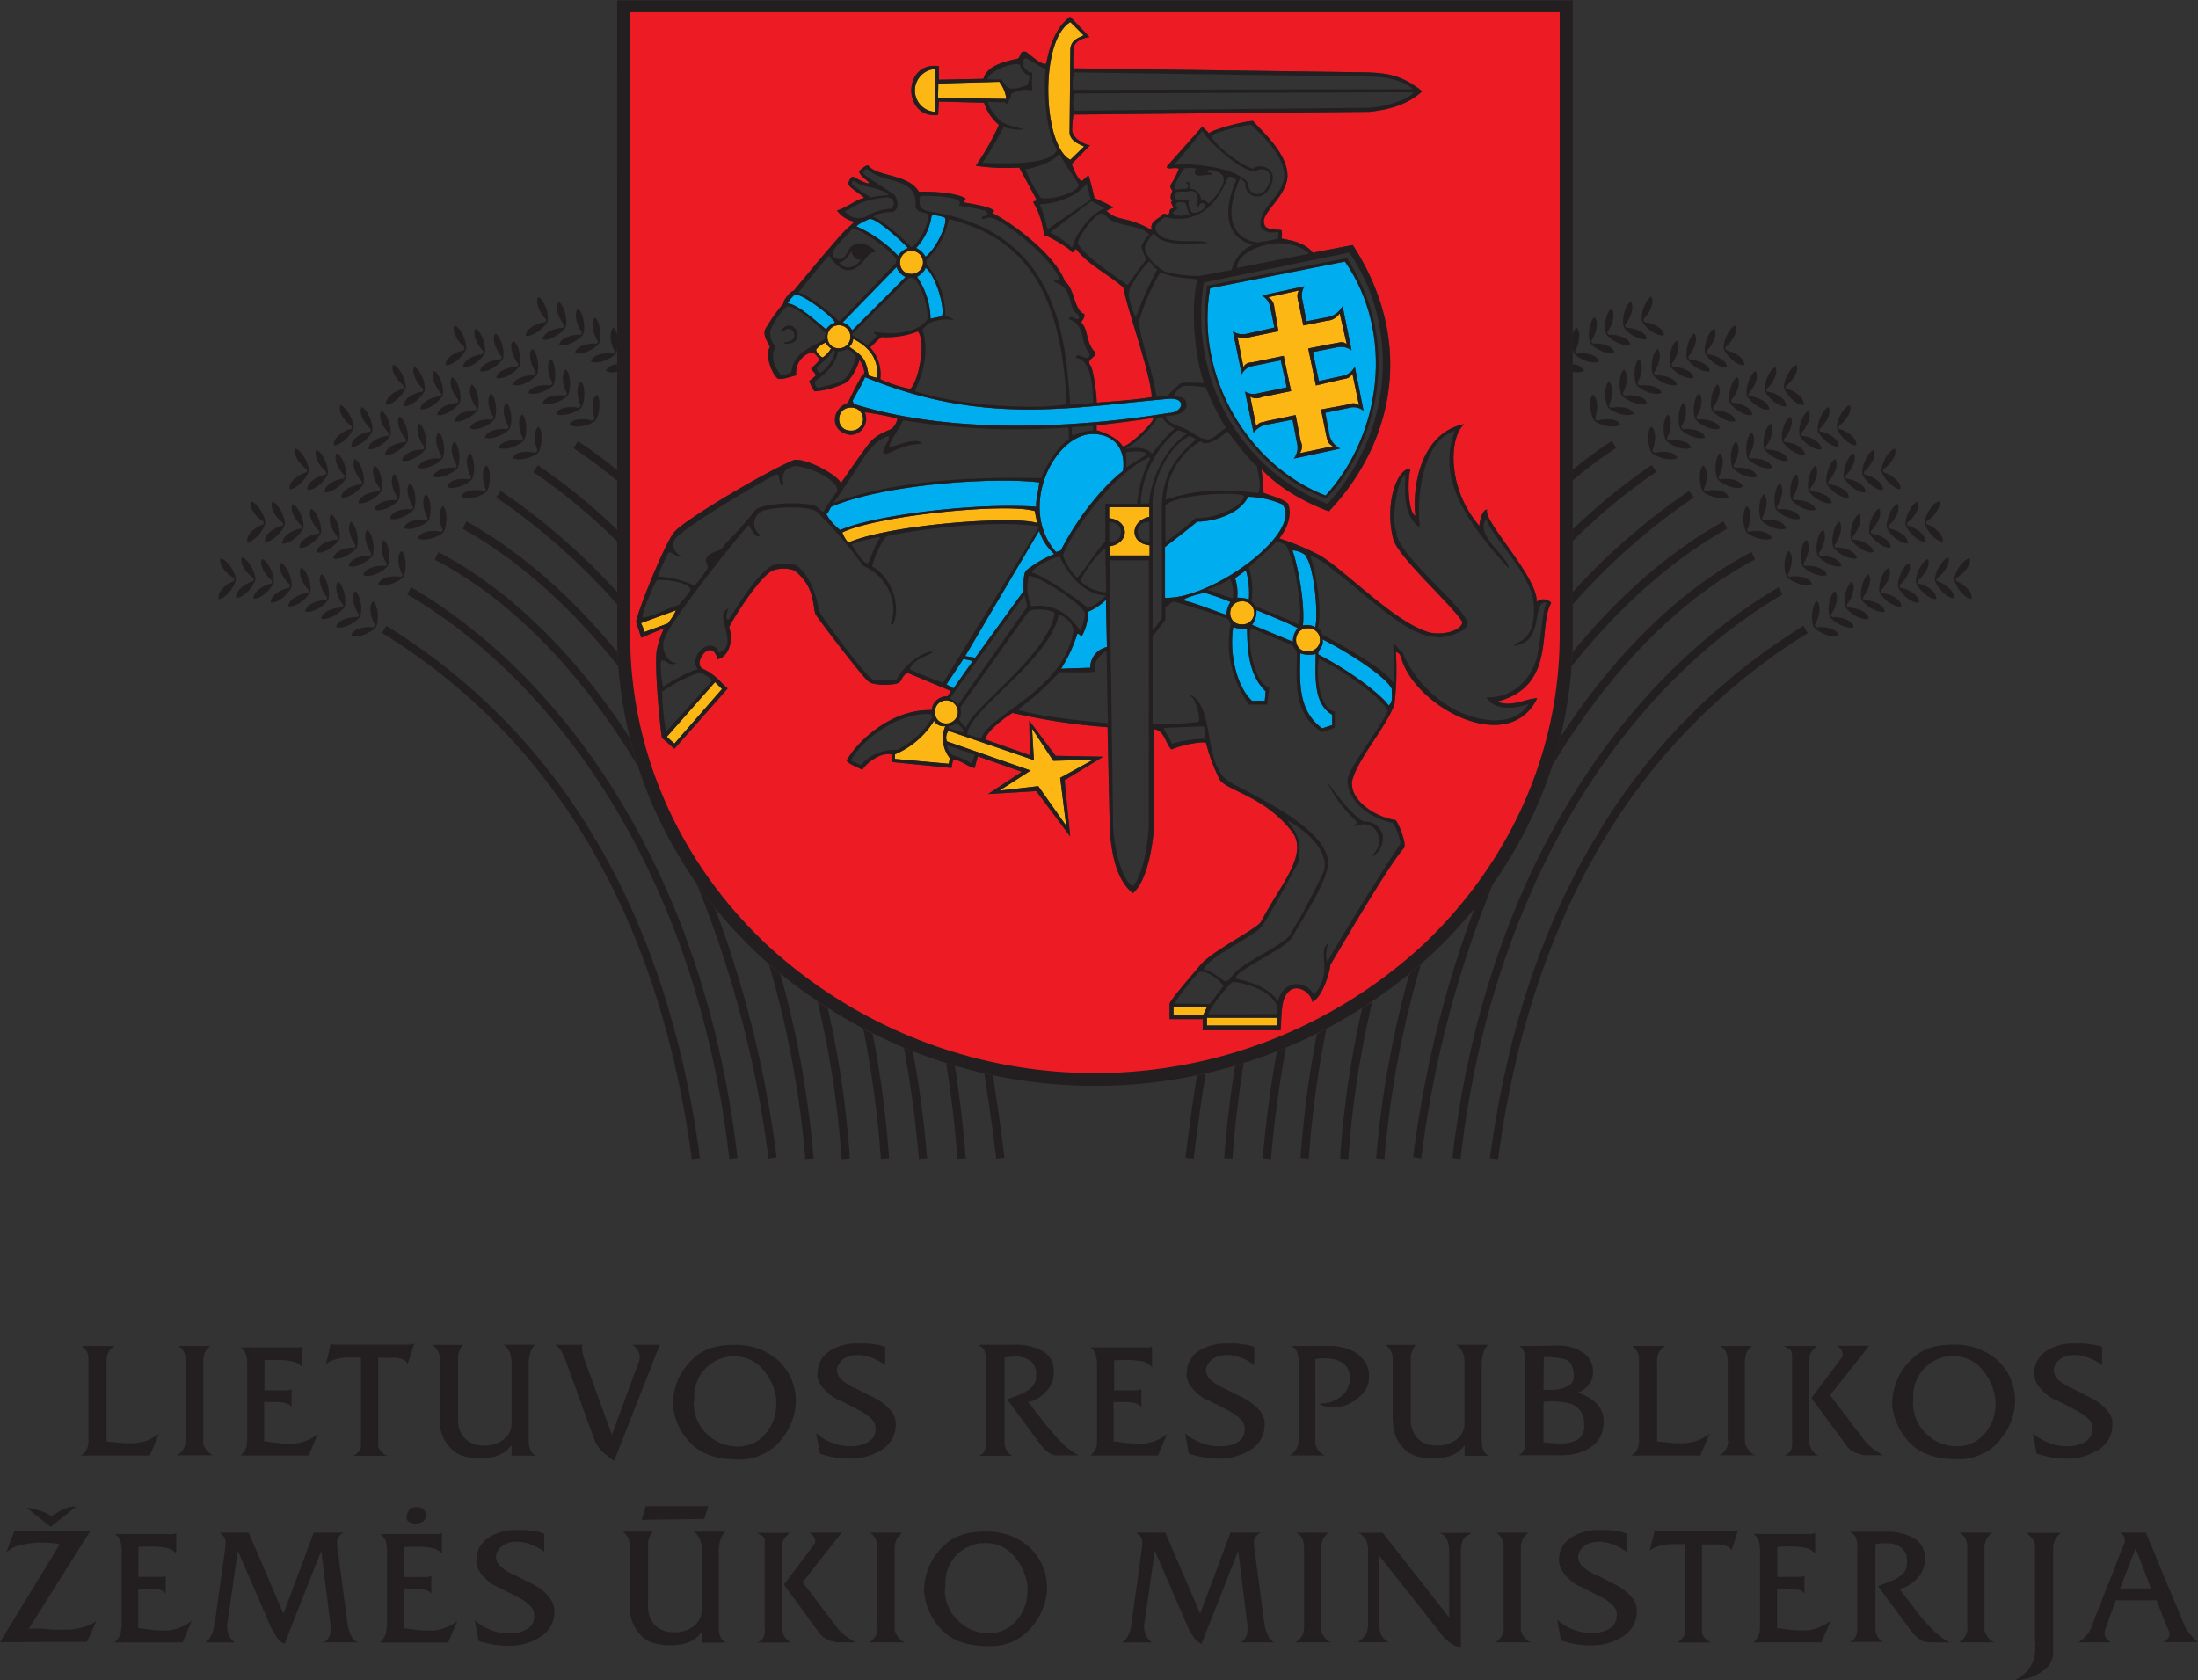<svg id="Layer_1" data-name="Layer 1" xmlns="http://www.w3.org/2000/svg" viewBox="0 0 367.21 280.7"><rect x="0" y="0" width="367.21" height="280.7" fill="#333333" stroke="none"/><defs><style>.cls-1,.cls-2{fill:#231f20;}.cls-2,.cls-3,.cls-4,.cls-5,.cls-6{fill-rule:evenodd;}.cls-3{fill:#fdb714;}.cls-4{fill:#00aeef;}.cls-5{fill:#ed1c24;}.cls-6{fill:#fff;}</style></defs><title>lietuvos_ZUM_logo</title><path class="cls-1" d="M159.07,178c.82,5.23,1.43,10.39,1.81,15.42l-1.38.1c-.4-5.2-1-10.55-1.9-16l1.47.44m-7-2.39c1.08,6,1.88,12,2.36,17.85l-1.37.11c-.51-6.08-1.35-12.3-2.5-18.57ZM96.1,73.62a72.67,72.67,0,0,1,6.54,4.82v1.79a73.59,73.59,0,0,0-7.29-5.46Zm49.23,99a172.53,172.53,0,0,1,2.75,20.8l-1.38.09a171.59,171.59,0,0,0-2.93-21.69Zm-55.92-95a97.67,97.67,0,0,1,13.23,10.8v1.93a97.3,97.3,0,0,0-14-11.59Zm48.42,90.74a161,161,0,0,1,3.69,25.1l-1.38.09a160.8,160.8,0,0,0-4-26.29C136.71,167.66,137.27,168,137.83,168.38ZM83.18,81.9a107.81,107.81,0,0,1,19.46,16.91v2.06A106.91,106.91,0,0,0,82.42,83Zm46.73,80.71a164.75,164.75,0,0,1,5.55,30.82l-1.38.11A163.47,163.47,0,0,0,128,161C128.64,161.54,129.27,162.08,129.91,162.61ZM77.46,87c9,5,17.56,12.52,25.24,21.87,0,.79.08,1.57.14,2.36-7.88-9.92-16.75-17.82-26-23ZM119,151.63a184.7,184.7,0,0,1,10.28,41.65l-1.36.17a181.2,181.2,0,0,0-12-45.91Q117.42,149.64,119,151.63ZM72.8,92.15c11.9,6.24,22.83,17,31.93,31q.6,2.4,1.35,4.75C96.65,112.16,85,100.08,72.16,93.38ZM68.22,98c13.88,8.13,26.7,21.16,36.53,38.37,9,15.69,15.44,34.87,18,57l-1.37.15c-2.5-21.91-8.91-40.91-17.79-56.45-9.7-17-22.35-29.85-36-37.86Zm-4.13,6.45a103,103,0,0,1,35.11,36c8.27,14,14.41,31.47,17.28,52.94l-1.37.17C112.28,172.24,106.2,155,98,141.1a101.62,101.62,0,0,0-34.65-35.48ZM59.21,103c.19,0,.37-.35.27-.49-.65-.84-1.44-2.93-.63-3.86.81.43,1.36,3,.84,4.29-1,1.28-3.18,2.13-4,1.7C55.91,103.38,58.19,102.9,59.21,103Zm-2.6-1.6a.39.39,0,0,0,.23-.51c-.69-.8-1.6-2.84-.84-3.81.83.38,1.52,2.87,1.08,4.24-.92,1.33-3.06,2.3-3.89,1.92C53.34,102,55.59,101.36,56.61,101.41Zm-2.7-1.24c.19,0,.34-.39.23-.52-.71-.79-1.65-2.81-.92-3.8.84.36,1.58,2.85,1.16,4.22-.89,1.35-3,2.36-3.85,2C50.65,100.77,52.89,100.13,53.91,100.17Zm-3-1.19a.39.39,0,0,0,.18-.53c-.77-.72-1.9-2.65-1.26-3.7.87.28,1.83,2.69,1.54,4.09-.77,1.43-2.79,2.63-3.65,2.34C47.75,99.89,49.92,99,50.94,99Zm-3.1-.87a.4.4,0,0,0,.14-.55c-.82-.66-2.08-2.51-1.51-3.6.88.22,2,2.55,1.82,4-.67,1.48-2.6,2.82-3.48,2.59C44.72,99.23,46.83,98.23,47.84,98.11Zm-3-.72c.18-.06.26-.44.12-.55-.84-.63-2.18-2.43-1.65-3.55.89.19,2.11,2.48,2,3.91-.61,1.5-2.49,2.91-3.38,2.72C41.81,98.63,43.87,97.55,44.88,97.39ZM41.77,97a.39.39,0,0,0,.08-.55c-.89-.57-2.35-2.27-1.91-3.42.91.13,2.29,2.32,2.26,3.75-.5,1.54-2.27,3.09-3.17,3C38.79,98.5,40.77,97.27,41.77,97ZM38.58,97a.39.39,0,0,0,0-.56c-.94-.49-2.55-2-2.21-3.23.91,0,2.49,2.1,2.59,3.53-.36,1.58-2,3.28-2.89,3.24C35.75,98.68,37.61,97.28,38.58,97Zm4.91-9.45a.39.39,0,0,0,0-.56c-.91-.52-2.45-2.15-2.06-3.32.9.08,2.39,2.21,2.43,3.64-.43,1.56-2.12,3.19-3,3.11C40.59,89.11,42.51,87.79,43.49,87.5Zm3.18.22a.39.39,0,0,0,.11-.55c-.87-.61-2.26-2.36-1.76-3.49.9.16,2.18,2.41,2.09,3.84-.57,1.52-2.4,3-3.3,2.82C43.63,89.06,45.67,87.92,46.67,87.72Zm3.09.49c.18,0,.28-.43.15-.54-.82-.67-2.07-2.53-1.5-3.61.88.23,2,2.56,1.81,4-.68,1.47-2.62,2.8-3.5,2.57C46.64,89.32,48.75,88.33,49.76,88.21Zm2.93.85a.39.39,0,0,0,.16-.54c-.79-.7-2-2.6-1.35-3.67.87.27,1.9,2.64,1.65,4.06-.73,1.44-2.72,2.7-3.59,2.43C49.52,90.05,51.67,89.14,52.69,89.06Zm3.06,1a.41.41,0,0,0,.2-.53c-.74-.75-1.79-2.73-1.1-3.75.85.32,1.71,2.77,1.37,4.16-.84,1.39-2.9,2.5-3.76,2.18C52.52,90.83,54.72,90.08,55.75,90.07Zm2.91,1.31c.19,0,.35-.37.25-.5-.67-.82-1.53-2.89-.75-3.84.82.4,1.45,2.91,1,4.26-1,1.31-3.12,2.23-3.94,1.83C55.38,91.85,57.64,91.3,58.66,91.38Zm2.64,1.36a.38.38,0,0,0,.26-.49c-.65-.83-1.48-2.91-.68-3.85.81.41,1.4,2.93.9,4.28-1,1.29-3.15,2.17-4,1.75C58,93.15,60.28,92.65,61.3,92.74Zm2.54,1.72c.18,0,.37-.34.28-.48-.6-.87-1.31-3-.46-3.89.79.46,1.23,3,.66,4.33-1,1.23-3.28,2-4.07,1.52C60.53,94.68,62.82,94.3,63.84,94.46Zm2.57,1.82c.19,0,.4-.31.33-.46-.54-.91-1.06-3.09-.14-3.91.75.53,1,3.1.29,4.37-1.15,1.14-3.43,1.7-4.17,1.18C63.09,96.22,65.41,96,66.41,96.28ZM50.69,78.82a.38.38,0,0,0,.08-.55c-.89-.57-2.34-2.27-1.9-3.42.91.13,2.28,2.32,2.25,3.76-.5,1.53-2.28,3.08-3.18,3C47.71,80.28,49.69,79.06,50.69,78.82Zm3.17.39a.4.4,0,0,0,.13-.55c-.84-.65-2.13-2.47-1.58-3.58.89.21,2.06,2.52,1.89,4-.64,1.49-2.54,2.86-3.43,2.65C50.76,80.39,52.84,79.35,53.86,79.21Zm3.06.64a.4.4,0,0,0,.17-.54c-.78-.7-1.94-2.62-1.31-3.68.87.27,1.87,2.66,1.6,4.07-.75,1.44-2.75,2.67-3.62,2.4C53.74,80.8,55.9,79.92,56.92,79.85Zm2.88,1a.39.39,0,0,0,.19-.53c-.76-.73-1.84-2.69-1.17-3.73.86.31,1.76,2.74,1.45,4.13-.81,1.41-2.85,2.56-3.71,2.26C56.59,81.67,58.78,80.87,59.8,80.84Zm3,1.16c.19,0,.34-.38.23-.51-.7-.79-1.65-2.82-.91-3.8.84.36,1.57,2.84,1.16,4.22-.9,1.34-3,2.35-3.86,2C59.54,82.6,61.78,82,62.8,82Zm2.85,1.46a.4.4,0,0,0,.28-.49c-.63-.85-1.39-3-.56-3.87.8.44,1.3,3,.76,4.31-1,1.26-3.22,2.06-4,1.62C62.35,83.76,64.64,83.33,65.65,83.46ZM68.22,85c.19,0,.38-.34.28-.48-.61-.86-1.33-3-.49-3.88.79.45,1.25,3,.69,4.32-1,1.24-3.26,2-4,1.56C64.91,85.2,67.21,84.8,68.22,85Zm2.44,1.84c.19,0,.4-.32.31-.47-.56-.89-1.15-3-.26-3.9.76.5,1.07,3.07.44,4.36C70,88,67.77,88.6,67,88.1,67.35,86.85,69.66,86.58,70.66,86.79Zm2.48,1.95c.19,0,.42-.29.35-.44-.49-.94-.9-3.14.06-3.91.72.56.82,3.15.07,4.37-1.2,1.08-3.5,1.54-4.22,1C69.83,88.52,72.16,88.45,73.14,88.74Zm-15-17.17a.39.39,0,0,0,.09-.55c-.88-.59-2.3-2.32-1.83-3.46.91.14,2.23,2.37,2.17,3.8-.53,1.53-2.34,3-3.24,2.88C55.08,73,57.09,71.79,58.09,71.57Zm3.16.45a.4.4,0,0,0,.14-.55c-.82-.66-2.08-2.51-1.51-3.6.89.22,2,2.56,1.82,4-.67,1.47-2.61,2.8-3.49,2.58C58.12,73.13,60.23,72.14,61.25,72Zm3,.7a.39.39,0,0,0,.18-.53c-.77-.72-1.89-2.66-1.24-3.71.87.29,1.82,2.7,1.52,4.11C64,74,62,75.19,61.09,74.9,61.1,73.61,63.27,72.77,64.3,72.72Zm2.86,1c.18,0,.31-.39.2-.52-.74-.75-1.79-2.73-1.1-3.75.86.32,1.71,2.76,1.36,4.15-.83,1.39-2.9,2.5-3.75,2.18C63.93,74.54,66.13,73.78,67.16,73.77Zm3,1.23c.18,0,.34-.38.23-.51-.68-.81-1.59-2.85-.83-3.82.83.38,1.51,2.88,1.07,4.24-.93,1.33-3.07,2.29-3.9,1.91C66.86,75.53,69.11,74.93,70.14,75ZM73,76.51c.19,0,.38-.34.29-.48-.62-.87-1.33-3-.48-3.88.79.45,1.24,3,.67,4.32-1,1.24-3.27,2-4.05,1.54C69.64,76.74,71.94,76.36,73,76.51Zm2.54,1.55c.18,0,.38-.33.29-.48-.59-.87-1.27-3-.41-3.89.78.47,1.19,3,.6,4.34-1.07,1.21-3.3,1.94-4.08,1.47C72.18,78.23,74.48,77.89,75.49,78.06ZM77.89,80c.19,0,.4-.31.32-.46-.54-.91-1.09-3.08-.18-3.91.75.51,1,3.09.35,4.36-1.14,1.16-3.41,1.75-4.16,1.24C74.58,79.93,76.89,79.72,77.89,80Zm2.44,2c.19,0,.43-.27.36-.43-.47-1-.84-3.16.14-3.91.71.58.75,3.17,0,4.38-1.22,1-3.54,1.46-4.24.88C77,81.65,79.36,81.63,80.33,81.94ZM66.88,64.86a.4.4,0,0,0,.1-.56c-.87-.6-2.26-2.35-1.77-3.48.89.16,2.19,2.4,2.11,3.83-.56,1.52-2.39,3-3.29,2.84C63.85,66.21,65.87,65.06,66.88,64.86Zm3.15.49a.39.39,0,0,0,.15-.54c-.81-.68-2-2.55-1.45-3.63.88.24,2,2.59,1.75,4C69.79,66.65,67.83,68,67,67.71,66.89,66.42,69,65.46,70,65.35Zm3,.75c.18,0,.31-.4.19-.52-.76-.74-1.85-2.7-1.18-3.73.86.3,1.77,2.73,1.45,4.13-.8,1.4-2.84,2.56-3.7,2.26C69.86,66.94,72.05,66.14,73.07,66.1Zm2.84,1.1c.19,0,.32-.39.21-.52-.73-.77-1.74-2.76-1-3.77.85.34,1.67,2.79,1.3,4.18-.85,1.37-2.94,2.45-3.79,2.12C72.67,67.91,74.89,67.2,75.91,67.2Zm3,1.27a.4.4,0,0,0,.25-.51c-.68-.81-1.55-2.87-.77-3.83.82.4,1.46,2.9,1,4.26-.95,1.31-3.11,2.24-3.93,1.85C75.59,69,77.85,68.39,78.87,68.47ZM81.66,70c.19,0,.38-.34.29-.48-.59-.87-1.27-3-.41-3.89.78.47,1.19,3,.6,4.33-1.06,1.22-3.29,2-4.08,1.48C78.35,70.21,80.65,69.86,81.66,70Zm2.52,1.58c.18,0,.38-.32.3-.47-.59-.88-1.23-3-.35-3.9.77.49,1.14,3.05.53,4.35-1.09,1.2-3.33,1.89-4.11,1.41C80.86,71.74,83.17,71.43,84.18,71.61Zm2.37,1.93c.19,0,.41-.31.33-.46-.53-.91-1-3.09-.12-3.91.74.53,1,3.11.27,4.37-1.15,1.14-3.43,1.7-4.18,1.17C83.23,73.47,85.56,73.29,86.55,73.54Zm2.41,2c.18,0,.43-.27.36-.42-.45-1-.78-3.17.2-3.91.7.59.7,3.18-.08,4.38-1.24,1-3.56,1.4-4.26.81C85.66,75.23,88,75.25,89,75.57Zm-12-17.12a.4.4,0,0,0,.13-.55c-.84-.64-2.15-2.46-1.61-3.56.89.2,2.07,2.5,1.93,3.92-.63,1.5-2.53,2.89-3.42,2.68C73.85,59.65,75.93,58.6,76.94,58.45Zm3.12.64a.38.38,0,0,0,.18-.53c-.78-.72-1.92-2.64-1.28-3.7.87.29,1.84,2.69,1.56,4.09-.76,1.43-2.77,2.64-3.64,2.36C76.87,60,79,59.15,80.06,59.09Zm3,.9c.19,0,.33-.39.22-.52-.73-.77-1.72-2.78-1-3.78.85.34,1.64,2.81,1.26,4.19-.86,1.37-3,2.43-3.8,2.08C79.82,60.67,82,60,83.06,60Zm2.79,1.22a.38.38,0,0,0,.23-.51c-.69-.79-1.61-2.84-.86-3.81.84.38,1.54,2.87,1.1,4.23-.91,1.34-3,2.32-3.88,1.94C82.58,61.77,84.83,61.16,85.85,61.21Zm2.9,1.41c.18,0,.36-.35.27-.49-.64-.85-1.41-3-.59-3.87.8.44,1.32,3,.8,4.3-1,1.27-3.21,2.1-4,1.66C85.45,63,87.73,62.5,88.75,62.62Zm2.71,1.69c.19,0,.4-.32.32-.47-.56-.9-1.14-3.06-.24-3.9.76.51,1,3.08.41,4.36-1.12,1.17-3.39,1.79-4.15,1.28C88.15,64.33,90.46,64.09,91.46,64.31ZM93.9,66c.18,0,.4-.31.32-.46-.54-.91-1.08-3.08-.16-3.91.75.52,1,3.1.32,4.37-1.14,1.15-3.42,1.73-4.17,1.21C90.58,66,92.9,65.78,93.9,66Zm2.28,2c.18,0,.42-.29.35-.44-.49-.94-.9-3.14.06-3.92.72.57.81,3.15.07,4.38-1.2,1.08-3.51,1.53-4.23,1C92.87,67.82,95.2,67.75,96.18,68.05Zm2.31,2.14c.18,0,.44-.25.38-.41-.4-1-.63-3.2.39-3.89.67.62.55,3.2-.29,4.37-1.29,1-3.63,1.23-4.3.61C95.21,69.69,97.54,69.82,98.49,70.19ZM90.56,53.74a.38.38,0,0,0,.18-.53c-.78-.72-1.91-2.65-1.27-3.7.86.29,1.83,2.69,1.55,4.09C90.26,55,88.24,56.24,87.38,56,87.37,54.66,89.54,53.8,90.56,53.74Zm3,.93a.39.39,0,0,0,.23-.51c-.71-.79-1.67-2.81-.93-3.8.84.36,1.58,2.84,1.17,4.22-.89,1.35-3,2.37-3.84,2C90.35,55.29,92.59,54.64,93.61,54.67Zm2.91,1.17c.18,0,.36-.36.26-.49-.65-.84-1.45-2.93-.65-3.86.81.42,1.37,2.95.87,4.29-1,1.28-3.18,2.14-4,1.72C93.22,56.22,95.5,55.73,96.52,55.84Zm2.66,1.48a.39.39,0,0,0,.28-.48c-.62-.86-1.34-3-.5-3.88.79.45,1.26,3,.7,4.32-1,1.24-3.25,2-4,1.57C95.87,57.58,98.16,57.17,99.18,57.32ZM101.93,59c.19,0,.4-.31.32-.46-.56-.9-1.13-3.07-.23-3.91a2.06,2.06,0,0,1,.62,1.23v2.51a3.47,3.47,0,0,1-.22.62c-1.13,1.17-3.39,1.79-4.15,1.28C98.62,59,100.93,58.77,101.93,59Zm.71,3a2.56,2.56,0,0,1-1.92-.17,2.17,2.17,0,0,1,1.92-1.06Zm-40.78,42.7a.4.4,0,0,0,.31-.47c-.57-.89-1.19-3-.31-3.9.77.49,1.11,3.06.49,4.35-1.1,1.19-3.36,1.86-4.12,1.36C58.55,104.81,60.86,104.52,61.86,104.72Zm144,73.27c-.82,5.23-1.42,10.39-1.8,15.42l1.38.1c.39-5.2,1-10.55,1.89-16C206.85,177.71,206.36,177.85,205.86,178Zm7-2.39c-1.08,6-1.87,12-2.36,17.85l1.38.11a186.62,186.62,0,0,1,2.5-18.57Zm55.94-102a72.8,72.8,0,0,0-6.55,4.82v1.79a73.7,73.7,0,0,1,7.3-5.46Zm-49.24,99a174.56,174.56,0,0,0-2.75,20.8l1.38.09a173.46,173.46,0,0,1,2.94-21.69C220.65,172.1,220.13,172.37,219.6,172.63Zm55.92-95a98.92,98.92,0,0,0-13.23,10.8v1.93a97.84,97.84,0,0,1,14-11.59ZM227.1,168.38a162.13,162.13,0,0,0-3.68,25.1l1.38.09a159.43,159.43,0,0,1,4-26.28C228.22,167.66,227.66,168,227.1,168.38ZM281.75,81.9a108.5,108.5,0,0,0-19.46,16.91v2.06A107.27,107.27,0,0,1,282.52,83ZM235,162.61a164.75,164.75,0,0,0-5.55,30.82l1.38.11A163.47,163.47,0,0,1,236.92,161C236.3,161.54,235.66,162.08,235,162.61ZM287.47,87c-9,5-17.55,12.52-25.23,21.87,0,.78-.08,1.57-.14,2.35,7.88-9.91,16.75-17.81,26-23Zm-41.57,64.6a184.7,184.7,0,0,0-10.28,41.65l1.37.17a180.77,180.77,0,0,1,12-45.91Q247.52,149.64,245.9,151.63Zm46.24-59.48c-11.9,6.23-22.83,17-31.92,30.94q-.6,2.4-1.35,4.74c9.43-15.68,21.11-27.75,33.9-34.45ZM296.72,98c-13.88,8.13-26.71,21.16-36.54,38.37-9,15.69-15.43,34.87-18,57l1.37.15c2.49-21.91,8.91-40.91,17.78-56.45,9.71-17,22.35-29.85,36-37.86Zm4.12,6.45a103,103,0,0,0-35.11,36c-8.27,14-14.41,31.47-17.27,52.94l1.36.17c2.84-21.27,8.92-38.52,17.1-52.41a101.68,101.68,0,0,1,34.64-35.48Zm4.88-1.44c-.18,0-.36-.35-.26-.49.64-.84,1.44-2.93.63-3.86-.81.43-1.36,3-.85,4.29,1,1.28,3.19,2.13,4,1.7C309,103.38,306.74,102.9,305.72,103Zm2.61-1.6c-.19,0-.34-.37-.24-.51.69-.8,1.6-2.84.85-3.81-.83.38-1.52,2.87-1.09,4.24.92,1.33,3.06,2.3,3.89,1.92C311.6,102,309.35,101.36,308.33,101.41Zm2.69-1.24c-.18,0-.33-.39-.22-.52.7-.79,1.65-2.81.91-3.8-.83.36-1.57,2.85-1.16,4.22.9,1.35,3,2.36,3.86,2C314.28,100.77,312.05,100.13,311,100.17ZM314,99c-.18,0-.29-.41-.18-.53.78-.72,1.91-2.65,1.27-3.7-.87.28-1.83,2.69-1.55,4.09.77,1.43,2.79,2.63,3.66,2.34C317.19,99.89,315,99,314,99Zm3.1-.87a.4.4,0,0,1-.14-.55c.82-.66,2.09-2.51,1.52-3.6-.89.22-2,2.55-1.83,4,.67,1.48,2.6,2.82,3.48,2.59C320.21,99.23,318.11,98.23,317.09,98.11Zm3-.72a.4.4,0,0,1-.12-.55c.85-.63,2.18-2.43,1.65-3.55-.89.19-2.1,2.48-2,3.91.61,1.5,2.49,2.91,3.38,2.72C323.13,98.63,321.06,97.55,320.05,97.39Zm3.11-.36a.39.39,0,0,1-.08-.55c.9-.57,2.36-2.27,1.91-3.42-.9.13-2.28,2.32-2.25,3.75.49,1.54,2.26,3.09,3.17,3C326.14,98.5,324.16,97.27,323.16,97Zm3.19-.08a.4.4,0,0,1,0-.56c.94-.49,2.55-2,2.21-3.23-.91,0-2.48,2.1-2.59,3.53.36,1.58,2,3.28,2.89,3.24C329.18,98.68,327.32,97.28,326.35,97Zm-4.9-9.45a.39.39,0,0,1-.06-.56c.92-.52,2.46-2.15,2.07-3.32-.91.08-2.39,2.21-2.43,3.64.42,1.56,2.12,3.19,3,3.11C324.35,89.11,322.43,87.79,321.45,87.5Zm-3.19.22a.39.39,0,0,1-.1-.55c.87-.61,2.25-2.36,1.76-3.49-.9.16-2.18,2.41-2.09,3.84.56,1.52,2.4,3,3.3,2.82C321.3,89.06,319.27,87.92,318.26,87.72Zm-3.09.49c-.18,0-.27-.43-.14-.54.82-.67,2.07-2.53,1.49-3.61-.88.23-2,2.56-1.8,4,.67,1.47,2.61,2.8,3.49,2.57C318.3,89.32,316.19,88.33,315.17,88.21Zm-2.92.85a.39.39,0,0,1-.17-.54c.79-.7,2-2.6,1.36-3.67-.88.27-1.9,2.64-1.65,4.06.73,1.44,2.72,2.7,3.59,2.43C315.41,90.05,313.27,89.14,312.25,89.06Zm-3.06,1a.4.4,0,0,1-.21-.53c.75-.75,1.79-2.73,1.1-3.75-.85.32-1.71,2.77-1.36,4.16.83,1.39,2.9,2.5,3.75,2.18C312.41,90.83,310.21,90.08,309.19,90.07Zm-2.92,1.31c-.18,0-.35-.37-.25-.5.67-.82,1.53-2.89.75-3.84-.82.4-1.45,2.91-1,4.26.95,1.31,3.11,2.23,3.93,1.83C309.56,91.85,307.29,91.3,306.27,91.38Zm-2.64,1.36c-.18,0-.36-.35-.26-.49.66-.83,1.48-2.91.68-3.85-.81.41-1.39,2.93-.9,4.28,1,1.29,3.16,2.17,4,1.75C306.92,93.15,304.65,92.65,303.63,92.74Zm-2.53,1.72c-.19,0-.38-.34-.29-.48.61-.87,1.31-3,.46-3.89-.79.46-1.22,3-.65,4.33,1.05,1.23,3.27,2,4.06,1.52C304.41,94.68,302.11,94.3,301.1,94.46Zm-2.58,1.82c-.18,0-.4-.31-.32-.46.53-.91,1.06-3.09.14-3.91-.75.53-1,3.1-.3,4.37,1.15,1.14,3.43,1.7,4.18,1.18C301.84,96.22,299.52,96,298.52,96.28Zm15.72-17.46a.39.39,0,0,1-.08-.55c.89-.57,2.35-2.27,1.9-3.42-.9.13-2.28,2.32-2.25,3.76.51,1.53,2.28,3.08,3.18,3C317.22,80.28,315.24,79.06,314.24,78.82Zm-3.16.39a.4.4,0,0,1-.13-.55c.83-.65,2.13-2.47,1.58-3.58-.89.21-2.06,2.52-1.9,4,.64,1.49,2.55,2.86,3.44,2.65C314.18,80.39,312.09,79.35,311.08,79.21Zm-3.07.64a.4.4,0,0,1-.17-.54c.79-.7,2-2.62,1.32-3.68-.87.27-1.87,2.66-1.61,4.07.75,1.44,2.75,2.67,3.62,2.4C311.19,80.8,309,79.92,308,79.85Zm-2.88,1a.4.4,0,0,1-.19-.53c.76-.73,1.84-2.69,1.17-3.73-.85.31-1.76,2.74-1.44,4.13.8,1.41,2.85,2.56,3.71,2.26C308.35,81.67,306.16,80.87,305.13,80.84Zm-3,1.16c-.19,0-.34-.38-.23-.51.71-.79,1.65-2.82.91-3.8-.83.36-1.57,2.84-1.15,4.22.9,1.34,3,2.35,3.85,2C305.39,82.6,303.15,82,302.13,82Zm-2.85,1.46c-.18,0-.37-.35-.27-.49.63-.85,1.38-3,.56-3.87-.8.44-1.31,3-.77,4.31,1,1.26,3.23,2.06,4,1.62C302.59,83.76,300.3,83.33,299.28,83.46ZM296.72,85c-.19,0-.38-.34-.29-.48.62-.86,1.33-3,.49-3.88-.79.45-1.25,3-.69,4.32,1,1.24,3.26,2,4.06,1.56C300,85.2,297.73,84.8,296.72,85Zm-2.45,1.84c-.18,0-.39-.32-.31-.47.56-.89,1.16-3,.27-3.9-.77.5-1.08,3.07-.44,4.36,1.11,1.18,3.37,1.82,4.13,1.32C297.59,86.85,295.27,86.58,294.27,86.79Zm-2.48,1.95c-.18,0-.42-.29-.35-.44.49-.94.9-3.14-.06-3.91-.71.56-.81,3.15-.07,4.37,1.2,1.08,3.51,1.54,4.23,1C295.1,88.52,292.77,88.45,291.79,88.74Zm15.06-17.17a.39.39,0,0,1-.1-.55c.88-.59,2.3-2.32,1.83-3.46-.9.14-2.23,2.37-2.17,3.8.54,1.53,2.34,3,3.24,2.88C309.85,73,307.85,71.79,306.85,71.57Zm-3.16.45a.41.41,0,0,1-.15-.55c.83-.66,2.08-2.51,1.51-3.6-.88.22-2,2.56-1.81,4,.67,1.47,2.6,2.8,3.49,2.58C306.81,73.13,304.71,72.14,303.69,72Zm-3.05.7c-.19,0-.3-.41-.19-.53.77-.72,1.89-2.66,1.24-3.71-.86.29-1.81,2.7-1.52,4.11.78,1.41,2.81,2.6,3.67,2.31C303.83,73.61,301.66,72.77,300.64,72.72Zm-2.86,1a.38.38,0,0,1-.2-.52c.74-.75,1.78-2.73,1.09-3.75-.85.32-1.71,2.76-1.36,4.15.83,1.39,2.9,2.5,3.76,2.18C301,74.54,298.8,73.78,297.78,73.77Zm-3,1.23a.4.4,0,0,1-.24-.51c.69-.81,1.59-2.85.83-3.82-.83.38-1.51,2.88-1.07,4.24.93,1.33,3.07,2.29,3.9,1.91C298.07,75.53,295.82,74.93,294.8,75ZM292,76.51c-.18,0-.37-.34-.28-.48.61-.87,1.32-3,.48-3.88-.79.45-1.24,3-.68,4.32,1.05,1.24,3.27,2,4.06,1.54C295.29,76.74,293,76.36,292,76.51Zm-2.53,1.55c-.19,0-.39-.33-.3-.48.6-.87,1.27-3,.41-3.89-.78.47-1.18,3-.59,4.34,1.06,1.21,3.3,1.94,4.08,1.47C292.76,78.23,290.46,77.89,289.45,78.06ZM287,80c-.18,0-.4-.31-.32-.46.55-.91,1.1-3.08.19-3.91-.76.51-1,3.09-.35,4.36,1.13,1.16,3.41,1.75,4.16,1.24C290.36,79.93,288,79.72,287,80Zm-2.44,2c-.18,0-.42-.27-.35-.43.46-1,.83-3.16-.14-3.91-.71.58-.76,3.17,0,4.38,1.23,1,3.54,1.46,4.25.88C287.91,81.65,285.58,81.63,284.6,81.94Zm13.46-17.08a.41.41,0,0,1-.11-.56c.87-.6,2.27-2.35,1.78-3.48-.9.16-2.19,2.4-2.11,3.83.56,1.52,2.38,3,3.28,2.84C301.09,66.21,299.06,65.06,298.06,64.86Zm-3.15.49a.39.39,0,0,1-.16-.54c.81-.68,2-2.55,1.45-3.63-.88.24-2,2.59-1.75,4,.7,1.46,2.65,2.77,3.53,2.52C298.05,66.42,295.92,65.46,294.91,65.35Zm-3,.75a.39.39,0,0,1-.2-.52c.76-.74,1.85-2.7,1.18-3.73-.85.3-1.77,2.73-1.45,4.13.8,1.4,2.84,2.56,3.71,2.26C295.08,66.94,292.89,66.14,291.87,66.1ZM289,67.2a.4.4,0,0,1-.21-.52c.73-.77,1.75-2.76,1-3.77-.85.34-1.66,2.79-1.3,4.18.86,1.37,2.95,2.45,3.79,2.12C292.26,67.91,290.05,67.2,289,67.2Zm-3,1.27c-.18,0-.35-.37-.24-.51.67-.81,1.54-2.87.77-3.83-.82.4-1.47,2.9-1,4.26,1,1.31,3.1,2.24,3.92,1.85C289.35,69,287.09,68.39,286.06,68.47ZM283.27,70c-.18,0-.38-.34-.29-.48.6-.87,1.28-3,.42-3.89-.79.47-1.2,3-.61,4.33,1.06,1.22,3.3,2,4.08,1.48C286.58,70.21,284.28,69.86,283.27,70Zm-2.51,1.58c-.19,0-.39-.32-.3-.47.58-.88,1.22-3,.35-3.9-.78.49-1.14,3.05-.53,4.35,1.08,1.2,3.33,1.89,4.1,1.41C284.07,71.74,281.77,71.43,280.76,71.61Zm-2.38,1.93c-.18,0-.4-.31-.32-.46.53-.91,1-3.09.12-3.91-.74.53-1,3.11-.28,4.37,1.15,1.14,3.44,1.7,4.18,1.17C281.7,73.47,279.38,73.29,278.38,73.54Zm-2.4,2c-.19,0-.43-.27-.37-.42.45-1,.79-3.17-.2-3.91-.7.59-.7,3.18.09,4.38,1.24,1,3.56,1.4,4.26.81C279.28,75.23,277,75.25,276,75.57Zm12-17.12a.4.4,0,0,1-.13-.55c.84-.64,2.15-2.46,1.61-3.56-.89.2-2.08,2.5-1.93,3.92.63,1.5,2.52,2.89,3.41,2.68C291.09,59.65,289,58.6,288,58.45Zm-3.13.64c-.18,0-.29-.41-.17-.53.77-.72,1.91-2.64,1.27-3.7-.86.29-1.84,2.69-1.56,4.09.77,1.43,2.78,2.64,3.65,2.36C288.06,60,285.9,59.15,284.87,59.09Zm-3,.9a.4.4,0,0,1-.21-.52c.72-.77,1.72-2.78,1-3.78-.84.34-1.64,2.81-1.26,4.19.87,1.37,3,2.43,3.81,2.08C285.12,60.67,282.9,60,281.87,60Zm-2.78,1.22a.39.39,0,0,1-.24-.51c.69-.79,1.61-2.84.86-3.81-.83.38-1.53,2.87-1.1,4.23.92,1.34,3.05,2.32,3.88,1.94C282.36,61.77,280.11,61.16,279.09,61.21Zm-2.9,1.41c-.19,0-.37-.35-.27-.49.63-.85,1.41-3,.59-3.87-.8.44-1.33,3-.8,4.3,1,1.27,3.21,2.1,4,1.66C279.49,63,277.21,62.5,276.19,62.62Zm-2.72,1.69c-.18,0-.39-.32-.31-.47.55-.9,1.13-3.06.23-3.9-.76.51-1.05,3.08-.4,4.36,1.12,1.17,3.39,1.79,4.14,1.28C276.79,64.33,274.47,64.09,273.47,64.31ZM271,66c-.19,0-.41-.31-.33-.46.54-.91,1.08-3.08.17-3.91-.75.52-1,3.1-.33,4.37,1.14,1.15,3.42,1.73,4.17,1.21C274.35,66,272,65.78,271,66Zm-2.29,2c-.18,0-.42-.29-.34-.44.48-.94.9-3.14-.06-3.92-.72.57-.82,3.15-.08,4.38,1.21,1.08,3.51,1.53,4.23,1C272.06,67.82,269.74,67.75,268.75,68.05Zm-2.31,2.14c-.18,0-.44-.25-.38-.41.41-1,.64-3.2-.38-3.89-.67.62-.55,3.2.29,4.37,1.29,1,3.62,1.23,4.29.61C269.73,69.69,267.4,69.82,266.44,70.19Zm7.93-16.45c-.18,0-.29-.41-.17-.53.77-.72,1.91-2.65,1.27-3.7-.87.29-1.84,2.69-1.56,4.09.77,1.43,2.78,2.64,3.65,2.35C277.56,54.66,275.4,53.8,274.37,53.74Zm-3.05.93c-.18,0-.33-.38-.22-.51.71-.79,1.66-2.81.93-3.8-.84.36-1.59,2.84-1.18,4.22.89,1.35,3,2.37,3.85,2C274.58,55.29,272.35,54.64,271.32,54.67Zm-2.9,1.17c-.19,0-.36-.36-.27-.49.65-.84,1.46-2.93.65-3.86-.8.42-1.37,2.95-.86,4.29,1,1.28,3.17,2.14,4,1.72C271.71,56.22,269.44,55.73,268.42,55.84Zm-2.66,1.48c-.19,0-.38-.34-.28-.48.61-.86,1.34-3,.5-3.88-.8.45-1.26,3-.7,4.32,1,1.24,3.25,2,4,1.57C269.06,57.58,266.77,57.17,265.76,57.32ZM263,59c-.18,0-.39-.31-.31-.46.55-.9,1.13-3.07.23-3.91a2.06,2.06,0,0,0-.63,1.23v2.51a3.47,3.47,0,0,0,.23.62c1.12,1.17,3.39,1.79,4.15,1.28C266.32,59,264,58.77,263,59Zm-.71,3a2.58,2.58,0,0,0,1.93-.17,2.18,2.18,0,0,0-1.93-1.06Zm40.78,42.7c-.18,0-.39-.32-.3-.47.57-.89,1.19-3,.3-3.9-.77.49-1.1,3.06-.48,4.35,1.1,1.19,3.35,1.86,4.12,1.36C306.39,104.81,304.08,104.52,303.07,104.72ZM199.51,179.57q-1.08,6.85-1.92,13.76l1.37.16q.87-7.14,2-14.23Zm-34.09,0q1.08,6.85,1.93,13.76l-1.37.16q-.87-7.14-2-14.23Z" transform="translate(0.46 0.11)"/><path class="cls-2" d="M302.17,233.47l5.07-6.76a.61.61,0,0,0,.14-.25,2.46,2.46,0,0,0,0-.28V226a.3.3,0,0,1,0-.1,1.61,1.61,0,0,0-.34-.66,1.91,1.91,0,0,0-.68-.5l5.44,0L305.29,233l5.66,7.44a2.1,2.1,0,0,0,.35.45,6.06,6.06,0,0,0,.44.43,8.2,8.2,0,0,0,1.13.92,7.35,7.35,0,0,0,1.34.79h-2.84a3.89,3.89,0,0,1-1.42-.27,5.45,5.45,0,0,1-1.16-.57,2.09,2.09,0,0,1-.44-.37,1.1,1.1,0,0,1-.24-.29m-9.17-.68V227.78c0-.94,0-1.55-.05-1.84a.81.81,0,0,0-.38-.61,2.87,2.87,0,0,0-.36-.21,6.18,6.18,0,0,1-.53-.34l5.43,0a2,2,0,0,1-.19.21,1.45,1.45,0,0,1-.19.17,3.79,3.79,0,0,0-.65.83,3.92,3.92,0,0,0-.25,1.67v12.41a4.17,4.17,0,0,0,.35,1.86,2.57,2.57,0,0,0,1.17,1.16h-5.67l.2-.07a.46.46,0,0,0,.14-.07,2,2,0,0,0,.73-.65,2.71,2.71,0,0,0,.25-1.37Zm-10.76-.2V227.37a4.28,4.28,0,0,0-.24-1.45,2.35,2.35,0,0,0-1.05-1.14l5.38,0,0,0a.05.05,0,0,1,0,0,3.71,3.71,0,0,0-.91,1.06,4.08,4.08,0,0,0-.3,1.75v13.05a1.77,1.77,0,0,0,.05.41,1.88,1.88,0,0,0,.14.42,3.37,3.37,0,0,0,.69,1,1.62,1.62,0,0,0,.92.57h-6.13l.2-.07a1.18,1.18,0,0,0,.23-.14,2.84,2.84,0,0,0,.75-.84,2.48,2.48,0,0,0,.34-1.31Zm-14.82-.64V227.14a3.28,3.28,0,0,0-.13-1.12,1.77,1.77,0,0,0-.32-.55,4,4,0,0,1-.29-.29,1.8,1.8,0,0,1-.34-.4l5.38,0-.05.07a.24.24,0,0,1-.09.06l-.16.16-.25.18a2.73,2.73,0,0,0-.5.74,3.26,3.26,0,0,0-.23,1.42v13.3c.74.09,1.43.17,2.06.23s1.23.08,1.76.08h.24a7.78,7.78,0,0,0,1.53-.14,7.66,7.66,0,0,0,1.66-.5l.76-.43a5.84,5.84,0,0,0,.76-.5l-1.55,3.64H272.05l.33-.21c.1-.08.18-.17.26-.24a2.35,2.35,0,0,0,.59-1,3.84,3.84,0,0,0,.15-.93v-.32a1,1,0,0,1,0-.18v-.16Zm-15.95-7.9a3.27,3.27,0,0,0,.53,0,4.1,4.1,0,0,0,.5,0h.24a.9.9,0,0,0,.23,0,6.16,6.16,0,0,0,2.45-.57,1.81,1.81,0,0,0,1.11-1.76v-.14a.18.18,0,0,0,0-.1v-.11a.44.44,0,0,1,0-.13c-.2-1.33-.7-2.11-1.5-2.32a13.63,13.63,0,0,0-3.52-.34Zm0,1.95v6.79c.5.07,1,.13,1.43.16a12.41,12.41,0,0,0,1.34.07,6,6,0,0,0,2.9-.64,2.66,2.66,0,0,0,1.11-2.52v-.31a3.33,3.33,0,0,0-1.09-2.52c-.75-.7-2.13-1-4.14-1.07h-.73l-.82.07Zm2.41-9.34a7.14,7.14,0,0,1,4.26,1.21,3.73,3.73,0,0,1,1.61,3.14,3.61,3.61,0,0,1-.71,2.16,3.49,3.49,0,0,1-1.9,1.33l.5.17.47.2a7,7,0,0,1,2.34,1.57,4.16,4.16,0,0,1,1.06,3.11,4.81,4.81,0,0,1-1.35,3.42,7.3,7.3,0,0,1-2.74,1.59,7.91,7.91,0,0,1-1.66.34c-.55.05-1,.07-1.41.07h-7l.23-.16a.79.79,0,0,0,.22-.18,1.6,1.6,0,0,0,.5-.8,4.73,4.73,0,0,0,.12-1.22V226.78a3.68,3.68,0,0,0-.08-.41,3.12,3.12,0,0,0-.28-.93,1.63,1.63,0,0,0-.69-.66ZM232.2,237.22V226.94a2.64,2.64,0,0,0-.31-1.35,6,6,0,0,0-.82-1l5,0a2.43,2.43,0,0,0-.48.75,3.83,3.83,0,0,0-.34,1,1.27,1.27,0,0,0,0,.32,1.84,1.84,0,0,0,0,.33v9.77a4.68,4.68,0,0,0,.9,3.19,4,4,0,0,0,2,1.28,3.44,3.44,0,0,0,.64.12,3.59,3.59,0,0,0,.62.06,5.31,5.31,0,0,0,3.53-1.06,3.31,3.31,0,0,0,1.27-2.68v-9.88a5,5,0,0,0-.33-2,3.17,3.17,0,0,0-1-1.21l5.27,0a3.43,3.43,0,0,0-.84,1.47,6.61,6.61,0,0,0-.23,1.78v12.68a4.35,4.35,0,0,0,.25,1.61,1.71,1.71,0,0,0,1,1h-4.11v-1.71c-.13.12-.26.27-.4.42a4.59,4.59,0,0,1-.55.52,5,5,0,0,1-1.52.82,7.88,7.88,0,0,1-2.74.38q-3.37,0-4.84-1.55a6.25,6.25,0,0,1-1.81-3.4,5,5,0,0,1-.1-.66c0-.21,0-.42,0-.65Zm-15.71,3.26v-12.7a5.15,5.15,0,0,0-.3-2.14,2.19,2.19,0,0,0-1-.86l6.11,0a8.5,8.5,0,0,1,4.67,1.07,5.07,5.07,0,0,1,2,2.33,4.53,4.53,0,0,1,.21.73,3.78,3.78,0,0,1,.07.74v.28a3.93,3.93,0,0,1-.95,2.67,7.35,7.35,0,0,1-2.14,1.73,5.31,5.31,0,0,1-1.27.5,3.61,3.61,0,0,1-1.07.2,8.32,8.32,0,0,1-1.92-.17,2,2,0,0,1-.95-.48h.19a.08.08,0,0,0,.07,0h.24a5.14,5.14,0,0,0,3.14-1.18,3.59,3.59,0,0,0,1.43-2.93,2.93,2.93,0,0,0-1.15-2.66,5.15,5.15,0,0,0-2.9-.76h-.37l-.21,0-.22,0-.89.12v13.51a2.61,2.61,0,0,0,.46,1.71,3.06,3.06,0,0,0,1.13.88H215a2.66,2.66,0,0,0,1.05-1,2.72,2.72,0,0,0,.43-1.58Zm-18.68-10.87a4.38,4.38,0,0,1,2-4,8.35,8.35,0,0,1,4.48-1.26h.38l.33,0,.89,0a7.33,7.33,0,0,1,1,.1c.44.05.86.11,1.25.19a3.45,3.45,0,0,1,.95.33v3a9.22,9.22,0,0,0-1.68-1,8.81,8.81,0,0,0-2.09-.63l-.45-.05-.48,0a4.28,4.28,0,0,0-1.78.38,2.87,2.87,0,0,0-1.36,1.29,1.43,1.43,0,0,0-.17.43,1.54,1.54,0,0,0-.07.42,2.33,2.33,0,0,0,.95,1.76,7,7,0,0,0,2.16,1.29l3,1.53c.21.1.45.23.7.37a7.33,7.33,0,0,1,.73.5,7.5,7.5,0,0,1,1.57,1.47,3.35,3.35,0,0,1,.7,2.08,4.84,4.84,0,0,1-2.25,4.25,9.71,9.71,0,0,1-5.51,1.54,14.42,14.42,0,0,1-2.41-.2,19.68,19.68,0,0,1-2.49-.62l-.64-3.45a7.62,7.62,0,0,0,1.61,1.14,9.94,9.94,0,0,0,1.72.71,6.7,6.7,0,0,0,1.24.27,7.65,7.65,0,0,0,1.16.09A6,6,0,0,0,206,241a2.38,2.38,0,0,0,1.41-1.6c0-.14,0-.28.07-.42s0-.28,0-.39a2.24,2.24,0,0,0-.23-1,3.34,3.34,0,0,0-.81-.91,5.51,5.51,0,0,0-.81-.61c-.32-.2-.69-.4-1.09-.62l-3.07-1.58a3.94,3.94,0,0,1-.48-.18l-.47-.26a7.73,7.73,0,0,1-1.79-1.58,4,4,0,0,1-1-2.21Zm-15,11.08v-13.1a6.39,6.39,0,0,0-.21-1.38,2.26,2.26,0,0,0-.91-1.19l9,0h.24a2.15,2.15,0,0,0,.43,0,1.51,1.51,0,0,0,.64-.18v3.47a3,3,0,0,0-1.62-.95,11.24,11.24,0,0,0-2.45-.24l-1.09,0-1.17.06v5h3c.26,0,.51,0,.75,0a1.92,1.92,0,0,0,.8-.19V235a1.67,1.67,0,0,0-1-.65,5.7,5.7,0,0,0-1.45-.21h-.19l-2,0v6.59a.45.45,0,0,0,.2,0,.58.58,0,0,0,.19,0c.55.1,1.13.18,1.72.24a13.34,13.34,0,0,0,1.79.12l.57,0a5.44,5.44,0,0,0,.57,0,7.72,7.72,0,0,0,2-.5,6.28,6.28,0,0,0,1.92-1.14l-1.54,3.64H181.73a4.46,4.46,0,0,0,.57-.64,2.37,2.37,0,0,0,.34-.59,2.12,2.12,0,0,0,.16-.56,3.27,3.27,0,0,0,0-.57Zm-18.56.2V227.37a4.14,4.14,0,0,0-.29-1.92,2.22,2.22,0,0,0-.71-.69.41.41,0,0,1-.11-.07l-.13-.07s0,0,0-.05H163l6.15,0a9.3,9.3,0,0,1,4.61,1.07,3.69,3.69,0,0,1,1.83,3.49,4.41,4.41,0,0,1-1.1,3.07,6.4,6.4,0,0,1-2.42,1.74l-.39.12-.37.09c.13.17.28.33.42.5l.39.52c.36.46.72.91,1.06,1.36s.7.9,1.05,1.35a38,38,0,0,0,2.64,3,11.44,11.44,0,0,0,2.9,2.18h-3a5.16,5.16,0,0,1-.71,0,2.42,2.42,0,0,1-.7-.14,4,4,0,0,1-.88-.52,8.81,8.81,0,0,1-1-1l-5.7-7.71c.46-.16.88-.32,1.29-.48s.75-.29,1.09-.43a5.53,5.53,0,0,0,1.84-1.21,2.35,2.35,0,0,0,.63-1.72v-.23a2,2,0,0,0,0-.22,2.58,2.58,0,0,0-.91-2.11,4,4,0,0,0-2.56-.74c-.27,0-.56,0-.87.05s-.61.08-.92.14v14a3,3,0,0,0,.33,1.45,2,2,0,0,0,1,.93H163a1.48,1.48,0,0,0,1-.77,2.83,2.83,0,0,0,.31-1.39Zm-28.11-11.28a4.37,4.37,0,0,1,2-4,8.35,8.35,0,0,1,4.48-1.26h.38l.34,0,.88,0a7.33,7.33,0,0,1,1,.1c.44.05.86.11,1.26.19a3.58,3.58,0,0,1,.95.33v3a10,10,0,0,0-1.68-1,8.88,8.88,0,0,0-2.1-.63l-.45-.05-.47,0a4.29,4.29,0,0,0-1.79.38,2.87,2.87,0,0,0-1.36,1.29,1.4,1.4,0,0,0-.16.43,1.25,1.25,0,0,0-.08.42,2.31,2.31,0,0,0,1,1.76,6.89,6.89,0,0,0,2.16,1.29l3,1.53c.21.1.44.23.69.37a8.79,8.79,0,0,1,.74.5,7.71,7.71,0,0,1,1.56,1.47,3.29,3.29,0,0,1,.7,2.08,4.84,4.84,0,0,1-2.25,4.25,9.69,9.69,0,0,1-5.51,1.54,14.39,14.39,0,0,1-2.4-.2,19.82,19.82,0,0,1-2.5-.62l-.64-3.45a7.94,7.94,0,0,0,1.62,1.14,9.33,9.33,0,0,0,1.72.71,6.6,6.6,0,0,0,1.23.27,7.65,7.65,0,0,0,1.16.09,6,6,0,0,0,2.72-.59,2.39,2.39,0,0,0,1.4-1.6c0-.14.05-.28.07-.42s0-.28,0-.39a2.24,2.24,0,0,0-.24-1,3.18,3.18,0,0,0-.81-.91,5,5,0,0,0-.81-.61c-.32-.2-.68-.4-1.09-.62l-3.07-1.58-.48-.18-.47-.26a7.94,7.94,0,0,1-1.79-1.58,4,4,0,0,1-1-2.21Zm-20.7,4.49a7,7,0,0,0,2.23,5.4,7.16,7.16,0,0,0,5,2.07,5.88,5.88,0,0,0,4.76-2.14,7.42,7.42,0,0,0,1.8-4.83v-.24a.37.37,0,0,1,0-.12v-.11c0-.17,0-.32,0-.48a2.67,2.67,0,0,0-.07-.47,9.28,9.28,0,0,0-2.26-4.59,6.1,6.1,0,0,0-4.8-2.07h-.31a1.72,1.72,0,0,1-.32,0,6.74,6.74,0,0,0-5.94,7.14v.42Zm-3.47.24a8.69,8.69,0,0,1,.14-1.56,10.8,10.8,0,0,1,.44-1.69,10.37,10.37,0,0,1,3.13-4.5q2.28-2,6.54-2a10.77,10.77,0,0,1,7.17,2.45,9.24,9.24,0,0,1,3.11,6.86,9,9,0,0,1-.1,1.35,10,10,0,0,1-.31,1.37,11,11,0,0,1-3.06,4.9,8.94,8.94,0,0,1-6.38,2.21q-5.09,0-7.72-2.7a10.5,10.5,0,0,1-3-6.65Zm-11.59,8.3a4.36,4.36,0,0,1-.88-1,6.76,6.76,0,0,1-.72-1.38l-4.77-13.13c-.21-.52-.44-1-.67-1.45a3.67,3.67,0,0,0-1-1.11l4.54,0a.9.9,0,0,0-.09.32,1.6,1.6,0,0,0,0,.39,3.2,3.2,0,0,0,.09.7c.07.29.16.63.29,1l4.59,12.63,4.52-12.23a2.34,2.34,0,0,0,.12-.4,2.75,2.75,0,0,0,0-.38,2,2,0,0,0-.34-1.17,3.75,3.75,0,0,0-.88-.85l4.59,0L102.13,244ZM73,237.22V226.94a2.64,2.64,0,0,0-.31-1.35,6,6,0,0,0-.82-1l5,0a2.62,2.62,0,0,0-.47.75,3.83,3.83,0,0,0-.34,1,1.32,1.32,0,0,0,0,.32c0,.11,0,.22,0,.33v9.77a4.68,4.68,0,0,0,.9,3.19,4,4,0,0,0,2,1.28,3.29,3.29,0,0,0,.64.12,3.59,3.59,0,0,0,.62.06,5.33,5.33,0,0,0,3.53-1.06A3.31,3.31,0,0,0,85,237.65v-9.88a5,5,0,0,0-.33-2,3.26,3.26,0,0,0-1-1.21l5.27,0a3.43,3.43,0,0,0-.84,1.47,6.61,6.61,0,0,0-.23,1.78v12.68a4.35,4.35,0,0,0,.25,1.61,1.68,1.68,0,0,0,1,1H85v-1.71c-.13.12-.26.27-.4.42a4.59,4.59,0,0,1-.55.52,5,5,0,0,1-1.52.82,7.88,7.88,0,0,1-2.74.38q-3.37,0-4.84-1.55a6.27,6.27,0,0,1-1.82-3.4q-.06-.33-.09-.66c0-.21,0-.42,0-.65Zm-13.16,3.9V226.7h-2.2a8,8,0,0,0-2.09.32,5,5,0,0,0-1.56.77l.83-3.44a1,1,0,0,0,.62.2l.92,0,10.87,0,.44,0,.32,0,.36-.09a2.21,2.21,0,0,0,.41-.09l-1.12,3.4a1.23,1.23,0,0,0-.7-.68,3.24,3.24,0,0,0-1.27-.34.39.39,0,0,0-.15,0h-.19l-2.61,0v14.42a1.5,1.5,0,0,0,.35,1.07,3.8,3.8,0,0,0,.81.69l.16.1.18.09h-5.7a2.39,2.39,0,0,0,1-.79,1.9,1.9,0,0,0,.34-1.14Zm-19-.43v-13.1a5.36,5.36,0,0,0-.21-1.38,2.19,2.19,0,0,0-.9-1.19l9,0h.24a2.18,2.18,0,0,0,.44,0,1.5,1.5,0,0,0,.63-.18v3.47a3,3,0,0,0-1.61-.95,11.24,11.24,0,0,0-2.45-.24l-1.09,0c-.39,0-.78,0-1.17.06v5h3c.26,0,.5,0,.74,0a1.92,1.92,0,0,0,.8-.19V235a1.65,1.65,0,0,0-.94-.65,5.77,5.77,0,0,0-1.45-.21h-.19l-2,0v6.59a.42.42,0,0,0,.2,0,.52.52,0,0,0,.18,0c.56.1,1.14.18,1.73.24a13.34,13.34,0,0,0,1.79.12l.57,0a5.44,5.44,0,0,0,.57,0,7.65,7.65,0,0,0,2-.5,6.33,6.33,0,0,0,1.93-1.14l-1.55,3.64H39.73a4.46,4.46,0,0,0,.57-.64,2.32,2.32,0,0,0,.33-.59,2.6,2.6,0,0,0,.17-.56,3.32,3.32,0,0,0,0-.57Zm-10.27,0V227.37a4.28,4.28,0,0,0-.24-1.45,2.35,2.35,0,0,0-1-1.14l5.37,0,0,0a.05.05,0,0,1,0,0,3.71,3.71,0,0,0-.91,1.06,4.08,4.08,0,0,0-.3,1.75v13.05a1.78,1.78,0,0,0,0,.41,4.13,4.13,0,0,0,.14.42,3.61,3.61,0,0,0,.7,1,1.59,1.59,0,0,0,.92.57H29l.21-.07a1.18,1.18,0,0,0,.23-.14,2.84,2.84,0,0,0,.75-.84,2.48,2.48,0,0,0,.34-1.31Zm-16.25-.64V227.14a3.28,3.28,0,0,0-.13-1.12,1.77,1.77,0,0,0-.32-.55l-.29-.29a1.8,1.8,0,0,1-.34-.4l5.38,0-.05.07a.24.24,0,0,1-.09.06l-.16.16-.25.18a2.73,2.73,0,0,0-.5.74,3.42,3.42,0,0,0-.23,1.42v13.3c.74.09,1.43.17,2.07.23s1.22.08,1.75.08h.24a7.78,7.78,0,0,0,1.53-.14,7.5,7.5,0,0,0,1.66-.5l.76-.43a5.84,5.84,0,0,0,.76-.5l-1.55,3.64H13l.33-.21c.1-.08.18-.17.26-.24a2.25,2.25,0,0,0,.59-1,3.84,3.84,0,0,0,.15-.93v-.32a1,1,0,0,1,0-.18v-.16Z" transform="translate(0.46 0.11)"/><path class="cls-2" d="M339.4,229.61a4.36,4.36,0,0,1,2-4,8.29,8.29,0,0,1,4.47-1.26h.38l.34,0,.88,0a7.32,7.32,0,0,1,1,.1c.44.05.86.11,1.25.19a3.58,3.58,0,0,1,1,.33v3a9.22,9.22,0,0,0-1.68-1,8.81,8.81,0,0,0-2.09-.63l-.45-.05-.48,0a4.36,4.36,0,0,0-1.79.38,3,3,0,0,0-1.36,1.29,1.4,1.4,0,0,0-.16.43,1.23,1.23,0,0,0-.07.42,2.33,2.33,0,0,0,.95,1.76,6.89,6.89,0,0,0,2.16,1.29l3,1.53c.21.1.44.23.7.37s.47.31.73.5a7.75,7.75,0,0,1,1.57,1.47,3.35,3.35,0,0,1,.7,2.08,4.84,4.84,0,0,1-2.25,4.25,9.73,9.73,0,0,1-5.51,1.54,14.42,14.42,0,0,1-2.41-.2,20.26,20.26,0,0,1-2.5-.62l-.63-3.45a7.62,7.62,0,0,0,1.61,1.14,9.62,9.62,0,0,0,1.72.71,6.78,6.78,0,0,0,1.23.27,7.75,7.75,0,0,0,1.16.09,6,6,0,0,0,2.72-.59,2.4,2.4,0,0,0,1.41-1.6,3,3,0,0,0,.06-.42c0-.15,0-.28.05-.39a2.24,2.24,0,0,0-.23-1,3.52,3.52,0,0,0-.81-.91,5.64,5.64,0,0,0-.82-.61c-.31-.2-.68-.4-1.09-.62l-3.07-1.58-.48-.18-.47-.26a7.9,7.9,0,0,1-1.78-1.58,4,4,0,0,1-1-2.21m-20.22,4.47a7,7,0,0,0,2.23,5.4,7.16,7.16,0,0,0,5,2.07,5.88,5.88,0,0,0,4.76-2.14,7.42,7.42,0,0,0,1.8-4.83v-.24a.37.37,0,0,1,0-.12v-.11c0-.17,0-.32-.05-.48a2.67,2.67,0,0,0-.07-.47,9.28,9.28,0,0,0-2.26-4.59,6.1,6.1,0,0,0-4.8-2.07h-.31a1.72,1.72,0,0,1-.32,0,6.74,6.74,0,0,0-5.94,7.14v.42Zm-3.48.24a8.74,8.74,0,0,1,.15-1.56,10.8,10.8,0,0,1,.44-1.69,10.37,10.37,0,0,1,3.13-4.5q2.28-2,6.54-2a10.77,10.77,0,0,1,7.17,2.45,9.24,9.24,0,0,1,3.11,6.86,9,9,0,0,1-.1,1.35,10,10,0,0,1-.31,1.37,11,11,0,0,1-3.06,4.9,8.94,8.94,0,0,1-6.38,2.21q-5.08,0-7.72-2.7a10.56,10.56,0,0,1-3-6.65Z" transform="translate(0.46 0.11)"/><path class="cls-2" d="M309.82,272.07V258.56a4,4,0,0,0-.3-1.93,2.42,2.42,0,0,0-.7-.69,4.2,4.2,0,0,0-.25-.14.08.08,0,0,1,0,0h-.05l6.15,0a9.52,9.52,0,0,1,4.61,1.07,3.71,3.71,0,0,1,1.83,3.5,4.37,4.37,0,0,1-1.1,3.06,6.22,6.22,0,0,1-2.42,1.74l-.39.12-.37.09c.14.17.28.34.43.5l.38.53c.37.45.72.91,1.07,1.36s.69.9,1,1.34a36.29,36.29,0,0,0,2.64,3,11.48,11.48,0,0,0,2.9,2.19h-3a5.27,5.27,0,0,1-.71-.05,2.73,2.73,0,0,1-.69-.14,3.55,3.55,0,0,1-.88-.52,8.18,8.18,0,0,1-1-1l-5.7-7.71c.46-.15.89-.31,1.29-.47s.76-.29,1.09-.44a5.58,5.58,0,0,0,1.85-1.2,2.42,2.42,0,0,0,.62-1.72v-.23a.9.9,0,0,0,0-.22,2.61,2.61,0,0,0-.91-2.12,4,4,0,0,0-2.56-.73c-.27,0-.56,0-.86,0a8.06,8.06,0,0,0-.93.14v13.95a3,3,0,0,0,.34,1.46,2,2,0,0,0,1,.93H308.5a1.5,1.5,0,0,0,1-.77,2.83,2.83,0,0,0,.32-1.39m-16.24-.23v-13.1a5.5,5.5,0,0,0-.21-1.38,2.21,2.21,0,0,0-.9-1.18l9,0h.25a3.28,3.28,0,0,0,.43,0,1.68,1.68,0,0,0,.64-.19v3.47a3,3,0,0,0-1.62-.95,11.94,11.94,0,0,0-2.45-.23l-1.09,0-1.17.07v5h3l.74,0a2,2,0,0,0,.81-.19v3a1.72,1.72,0,0,0-.95-.65,6.85,6.85,0,0,0-1.45-.21h-.19l-2,0v6.58a.35.35,0,0,0,.2.05l.18,0c.56.09,1.14.18,1.73.24a13.34,13.34,0,0,0,1.79.12,5.44,5.44,0,0,0,.57,0l.57,0a8.07,8.07,0,0,0,2-.5,6.33,6.33,0,0,0,1.93-1.14l-1.54,3.64H292.47a4.46,4.46,0,0,0,.57-.64,2.37,2.37,0,0,0,.33-.6,2.07,2.07,0,0,0,.17-.55,3.32,3.32,0,0,0,0-.57Zm-12.58.44V257.89h-2.2a7.55,7.55,0,0,0-2.08.32,4.7,4.7,0,0,0-1.57.77l.84-3.45a.9.9,0,0,0,.61.2q.43,0,.93,0l10.87,0,.43,0a1.73,1.73,0,0,0,.32,0,1.76,1.76,0,0,0,.37-.08,2.14,2.14,0,0,0,.4-.09l-1.11,3.4a1.27,1.27,0,0,0-.7-.69,3.41,3.41,0,0,0-1.28-.33.37.37,0,0,0-.15,0h-.18l-2.62,0v14.42a1.52,1.52,0,0,0,.35,1.06,3.58,3.58,0,0,0,.81.7l.17.1.17.09h-5.69a2.36,2.36,0,0,0,1-.79,1.9,1.9,0,0,0,.34-1.14ZM260,260.8a4.36,4.36,0,0,1,2-4,8.3,8.3,0,0,1,4.47-1.27h.38a1.87,1.87,0,0,1,.34,0l.88,0a9.25,9.25,0,0,1,1,.11,11.38,11.38,0,0,1,1.25.18,3.55,3.55,0,0,1,.95.34v3a9.57,9.57,0,0,0-1.68-1,8.34,8.34,0,0,0-2.09-.62l-.45-.05a4,4,0,0,0-.48,0,4.2,4.2,0,0,0-1.79.38,2.87,2.87,0,0,0-1.36,1.29,1.4,1.4,0,0,0-.16.43,1.23,1.23,0,0,0-.07.42,2.33,2.33,0,0,0,.95,1.76,7.29,7.29,0,0,0,2.16,1.29l3,1.52.7.37.73.5a7.81,7.81,0,0,1,1.57,1.48,3.32,3.32,0,0,1,.69,2.08,4.84,4.84,0,0,1-2.24,4.25,9.73,9.73,0,0,1-5.51,1.54,15.56,15.56,0,0,1-2.41-.2,22.23,22.23,0,0,1-2.5-.62l-.63-3.45a8,8,0,0,0,1.61,1.14,10.08,10.08,0,0,0,1.72.71,6.78,6.78,0,0,0,1.23.27,9.2,9.2,0,0,0,1.16.09,6,6,0,0,0,2.72-.59,2.45,2.45,0,0,0,1.41-1.6,3.18,3.18,0,0,0,.06-.43c0-.14,0-.27.05-.38a2.31,2.31,0,0,0-.23-1.05,3.52,3.52,0,0,0-.82-.9,5,5,0,0,0-.81-.61c-.32-.2-.68-.41-1.09-.62l-3.07-1.58a3.19,3.19,0,0,1-.48-.19c-.15-.08-.31-.16-.47-.26A8.11,8.11,0,0,1,261,263a4,4,0,0,1-1-2.21Zm-9.25,11.07V258.56a4.34,4.34,0,0,0-.24-1.46,2.38,2.38,0,0,0-1.05-1.13l5.37,0,0,.05a0,0,0,0,1,0,0,3.88,3.88,0,0,0-.91,1.07,4,4,0,0,0-.3,1.74v13.05a1.68,1.68,0,0,0,0,.41,4.28,4.28,0,0,0,.14.43,3.55,3.55,0,0,0,.7,1,1.64,1.64,0,0,0,.92.57h-6.14l.21-.07a1.18,1.18,0,0,0,.23-.14,3,3,0,0,0,.74-.84,2.39,2.39,0,0,0,.35-1.31Zm-22.65-.2V259.21a4.26,4.26,0,0,0-.34-2,2.94,2.94,0,0,0-.75-.88l-.25-.16-.22-.13-.07-.05-.09,0h4.15l11.12,14.15V259a4.11,4.11,0,0,0-.45-2,1.86,1.86,0,0,0-1.3-1l5.44,0c-.11.09-.21.18-.31.25l-.31.16a2.1,2.1,0,0,0-.71.68,4,4,0,0,0-.41,1.79v16.32A1.44,1.44,0,0,1,243,275a3,3,0,0,1-.72-.35c-.22-.13-.43-.27-.64-.42a4.57,4.57,0,0,1-.57-.49,3.08,3.08,0,0,1-.27-.25l-.23-.27L230,259.87v11.55a3.38,3.38,0,0,0,.37,1.77,3,3,0,0,0,1.18,1.07h-5.22a1.69,1.69,0,0,0,.29-.17l.23-.19a2.69,2.69,0,0,0,1.2-2.21Zm-10.69.2V258.56a4.61,4.61,0,0,0-.23-1.46,2.36,2.36,0,0,0-1.06-1.13l5.38,0,0,.05a.06.06,0,0,1-.05,0,4.06,4.06,0,0,0-.91,1.07,4,4,0,0,0-.3,1.74v13.05a1.64,1.64,0,0,0,0,.41,2.68,2.68,0,0,0,.14.43,3.35,3.35,0,0,0,.7,1,1.62,1.62,0,0,0,.91.57h-6.13l.2-.07a1,1,0,0,0,.23-.14,3,3,0,0,0,.75-.84,2.39,2.39,0,0,0,.34-1.31Zm-28.88-.45,1.75-12.62c0-.24.07-.45.09-.64v-.51a1.94,1.94,0,0,0-.09-.66,1.13,1.13,0,0,0-.23-.41l-.27-.25-.36-.36,4.82,0,5.8,13.53,5.07-13.53h5.07a1.89,1.89,0,0,0-.77.55,2.21,2.21,0,0,0-.36.72.62.62,0,0,0,0,.23,1,1,0,0,0,0,.48c0,.08,0,.16,0,.24l1.77,13.26a1,1,0,0,0,.07.29,1.28,1.28,0,0,0,.07.28,6,6,0,0,0,.54,1.38,1.9,1.9,0,0,0,1,.89h-5.9a1.41,1.41,0,0,0,.88-.55,2.72,2.72,0,0,0,.41-.86,3.5,3.5,0,0,0,.06-.48,2.69,2.69,0,0,0,0-.4v-.3a.4.4,0,0,1,0-.15v-.07L206.41,259l-6.13,15.53a2.29,2.29,0,0,1-1.23-1,13.79,13.79,0,0,1-1.06-1.75.05.05,0,0,1,0,0s0,0,0-.05L192.47,259l-1.79,12.46a4.45,4.45,0,0,0,.15,1.25,2.44,2.44,0,0,0,.48.95,3,3,0,0,0,.3.32,2.8,2.8,0,0,0,.38.32h-5a2.05,2.05,0,0,0,.69-.59,3.46,3.46,0,0,0,.45-.82,3.94,3.94,0,0,0,.29-.78,3.24,3.24,0,0,0,.07-.62Zm-31.14-6.13a7,7,0,0,0,2.24,5.4,7.16,7.16,0,0,0,5,2.07,5.91,5.91,0,0,0,4.76-2.14,7.48,7.48,0,0,0,1.8-4.83v-.24a.22.22,0,0,1,0-.12v-.12c0-.16,0-.32,0-.47s0-.31-.07-.48a9.3,9.3,0,0,0-2.27-4.59,6.09,6.09,0,0,0-4.79-2.06h-.32l-.31,0a6.85,6.85,0,0,0-4.09,2,6.74,6.74,0,0,0-1.86,5.1v.43Zm-3.47.23a8.82,8.82,0,0,1,.15-1.56,10,10,0,0,1,.44-1.69,10.4,10.4,0,0,1,3.13-4.49c1.51-1.35,3.7-2,6.54-2a10.68,10.68,0,0,1,7.16,2.45,9.19,9.19,0,0,1,3.12,6.86,10.46,10.46,0,0,1-.1,1.34,9.78,9.78,0,0,1-.31,1.38,10.92,10.92,0,0,1-3.07,4.9,8.89,8.89,0,0,1-6.37,2.21c-3.39,0-6-.9-7.72-2.7a10.56,10.56,0,0,1-3-6.65Zm-7.82,6.35V258.56a4.34,4.34,0,0,0-.24-1.46,2.38,2.38,0,0,0-1-1.13l5.37,0,0,.05a0,0,0,0,1,0,0,3.88,3.88,0,0,0-.91,1.07,4,4,0,0,0-.3,1.74v13.05a1.68,1.68,0,0,0,0,.41,4.28,4.28,0,0,0,.14.43,3.35,3.35,0,0,0,.7,1,1.64,1.64,0,0,0,.92.57h-6.14l.21-.07a1.18,1.18,0,0,0,.23-.14,3,3,0,0,0,.74-.84,2.39,2.39,0,0,0,.35-1.31Zm-15.59-7.22,5.07-6.76a.57.57,0,0,0,.14-.24,1.27,1.27,0,0,0,0-.28v-.14a.3.3,0,0,1,0-.1,1.61,1.61,0,0,0-.34-.66,1.91,1.91,0,0,0-.68-.5l5.44,0-6.51,8.28,5.66,7.45a2.75,2.75,0,0,0,.35.45,6.06,6.06,0,0,0,.44.43,9.79,9.79,0,0,0,1.13.92,7.35,7.35,0,0,0,1.34.79h-2.83a3.9,3.9,0,0,1-1.43-.27,5.45,5.45,0,0,1-1.16-.57,2.85,2.85,0,0,1-.44-.37,1.28,1.28,0,0,1-.24-.29Zm-3.23,7.42V259c0-.94,0-1.55,0-1.83a.83.83,0,0,0-.38-.62l-.36-.21L126,256l5.43,0c-.06.08-.13.15-.19.22l-.19.17a3.73,3.73,0,0,0-.65.82,4,4,0,0,0-.25,1.67v12.42a4.31,4.31,0,0,0,.35,1.86,2.62,2.62,0,0,0,1.17,1.16H126l.2-.07.14-.07a1.88,1.88,0,0,0,.73-.65,2.73,2.73,0,0,0,.25-1.37Zm-20.53-18.24.68-2.29h10.44l-.68,2.14Zm-2,14.57V258.12a2.63,2.63,0,0,0-.31-1.34,5.68,5.68,0,0,0-.81-1l5,0a2.61,2.61,0,0,0-.48.76,3.83,3.83,0,0,0-.34,1,1.25,1.25,0,0,0,0,.31,1.87,1.87,0,0,0,0,.34v9.77a4.68,4.68,0,0,0,.9,3.19,4,4,0,0,0,2,1.28,2.77,2.77,0,0,0,.64.11,3.69,3.69,0,0,0,.62.06,5.37,5.37,0,0,0,3.53-1.05,3.34,3.34,0,0,0,1.28-2.69V259a4.78,4.78,0,0,0-.34-2,3.08,3.08,0,0,0-1-1.21l5.26,0a3.52,3.52,0,0,0-.84,1.48,6.49,6.49,0,0,0-.23,1.77v12.69a4.39,4.39,0,0,0,.25,1.61,1.72,1.72,0,0,0,1,1h-4.11v-1.71a5.52,5.52,0,0,0-.41.42,4.59,4.59,0,0,1-.55.52,5.21,5.21,0,0,1-1.52.81,7.62,7.62,0,0,1-2.74.39c-2.24,0-3.86-.52-4.84-1.55a6.25,6.25,0,0,1-1.81-3.4,4,4,0,0,1-.09-.66c0-.21,0-.43,0-.65Zm-25.6-7.6a4.38,4.38,0,0,1,2-4,8.36,8.36,0,0,1,4.48-1.27H86a1.69,1.69,0,0,1,.33,0l.89,0a9.33,9.33,0,0,1,1,.11,11.38,11.38,0,0,1,1.25.18,3.42,3.42,0,0,1,1,.34v3a9.21,9.21,0,0,0-1.68-1,8.34,8.34,0,0,0-2.09-.62l-.45-.05a3.85,3.85,0,0,0-.48,0,4.13,4.13,0,0,0-1.78.38,2.83,2.83,0,0,0-1.36,1.29,1.43,1.43,0,0,0-.17.43,1.54,1.54,0,0,0-.07.42,2.33,2.33,0,0,0,1,1.76,7.42,7.42,0,0,0,2.16,1.29l3,1.52.7.37c.24.15.48.32.73.5A7.55,7.55,0,0,1,91.46,267a3.33,3.33,0,0,1,.7,2.08,4.85,4.85,0,0,1-2.25,4.25,9.71,9.71,0,0,1-5.51,1.54,15.56,15.56,0,0,1-2.41-.2,21.55,21.55,0,0,1-2.49-.62l-.64-3.45a8,8,0,0,0,1.61,1.14,10.79,10.79,0,0,0,1.72.71,6.7,6.7,0,0,0,1.24.27,9.2,9.2,0,0,0,1.16.09,6,6,0,0,0,2.71-.59,2.42,2.42,0,0,0,1.41-1.6c0-.14.05-.29.07-.43s0-.27,0-.38a2.31,2.31,0,0,0-.23-1.05,3.47,3.47,0,0,0-.81-.9,5.51,5.51,0,0,0-.81-.61c-.32-.2-.69-.41-1.09-.62l-3.07-1.58a2.82,2.82,0,0,1-.48-.19,4.31,4.31,0,0,1-.47-.26A7.68,7.68,0,0,1,80.07,263a4,4,0,0,1-1-2.21Zm-11.68-7.59a2.52,2.52,0,0,1,.53-1.15,1.21,1.21,0,0,1,1-.35,2,2,0,0,1,1.18.26,1.25,1.25,0,0,1,.48.91.31.31,0,0,1,0,.13v.12a1,1,0,0,1-.53,1,2.21,2.21,0,0,1-2.2.07.8.8,0,0,1-.48-.73v-.12a.29.29,0,0,1,0-.09Zm-3.28,18.66v-13.1a6.59,6.59,0,0,0-.21-1.38,2.28,2.28,0,0,0-.91-1.18l9,0h.24a3.28,3.28,0,0,0,.43,0,1.86,1.86,0,0,0,.64-.18v3.46a3,3,0,0,0-1.62-.95,11.94,11.94,0,0,0-2.45-.23l-1.09,0-1.17.07v5h3l.75,0a1.92,1.92,0,0,0,.8-.19v3a1.72,1.72,0,0,0-1-.65,6.76,6.76,0,0,0-1.45-.21H69l-2,0v6.58a.35.35,0,0,0,.2.05.58.58,0,0,0,.19,0c.55.09,1.13.18,1.72.24a13.34,13.34,0,0,0,1.79.12,5.17,5.17,0,0,0,.57,0l.57,0a8.14,8.14,0,0,0,2-.5,6.28,6.28,0,0,0,1.92-1.14l-1.54,3.64H63a4.46,4.46,0,0,0,.57-.64,2.42,2.42,0,0,0,.34-.6,2.05,2.05,0,0,0,.16-.55,3.27,3.27,0,0,0,0-.57Zm-28.81-.45,1.75-12.62c0-.24.07-.45.09-.64v-.51a1.94,1.94,0,0,0-.09-.66,1.13,1.13,0,0,0-.23-.41l-.27-.25-.36-.36,4.82,0,5.8,13.53,5.07-13.53H57a1.89,1.89,0,0,0-.77.55,2.21,2.21,0,0,0-.36.72.62.62,0,0,0,0,.23,1,1,0,0,0,0,.48c0,.08,0,.16,0,.24l1.77,13.26a1,1,0,0,0,.07.29,1.28,1.28,0,0,0,.07.28,6,6,0,0,0,.54,1.38,1.9,1.9,0,0,0,1,.89h-5.9a1.41,1.41,0,0,0,.88-.55,2.72,2.72,0,0,0,.41-.86,3.5,3.5,0,0,0,.06-.48,2.69,2.69,0,0,0,0-.4v-.3a.4.4,0,0,1,0-.15v-.07L53.21,259l-6.13,15.53a2.29,2.29,0,0,1-1.23-1,13.79,13.79,0,0,1-1.06-1.75.05.05,0,0,1,0,0s0,0,0-.05L39.27,259l-1.79,12.46a4.45,4.45,0,0,0,.15,1.25,2.44,2.44,0,0,0,.48.95,3,3,0,0,0,.3.32,2.8,2.8,0,0,0,.38.32h-5a2.05,2.05,0,0,0,.69-.59,3.46,3.46,0,0,0,.45-.82,3.94,3.94,0,0,0,.29-.78,3.24,3.24,0,0,0,.07-.62Zm-15.51.45v-13.1a6.59,6.59,0,0,0-.21-1.38,2.28,2.28,0,0,0-.91-1.18l9,0h.25a3.28,3.28,0,0,0,.43,0A1.68,1.68,0,0,0,29,256v3.47a3,3,0,0,0-1.62-.95,11.94,11.94,0,0,0-2.45-.23l-1.09,0-1.17.07v5h3l.75,0a2,2,0,0,0,.8-.19v3a1.72,1.72,0,0,0-.95-.65,6.85,6.85,0,0,0-1.45-.21h-.19l-2,0v6.58a.35.35,0,0,0,.2.05l.18,0c.56.09,1.14.18,1.73.24a13.34,13.34,0,0,0,1.79.12,5.44,5.44,0,0,0,.57,0l.57,0a8.26,8.26,0,0,0,2-.5,6.4,6.4,0,0,0,1.92-1.14l-1.54,3.64H18.69a4.46,4.46,0,0,0,.57-.64,2.78,2.78,0,0,0,.34-.6,2.49,2.49,0,0,0,.16-.55,3.27,3.27,0,0,0,0-.57ZM8,255l-4-3.18s0,0,0,0l0,0h0a5.7,5.7,0,0,1,.9.11,12.28,12.28,0,0,1,1.39.41,6.89,6.89,0,0,1,1,.4,3.78,3.78,0,0,1,.81.53l.47-.34c.19-.12.41-.25.65-.38a8.34,8.34,0,0,1,1.27-.62,4.77,4.77,0,0,1,1.45-.34h.34ZM-.46,274.26l10-16.37c-.35-.06-.79-.12-1.33-.18s-1.12-.08-1.74-.08H5.75a6.82,6.82,0,0,0-.79.08,13.74,13.74,0,0,0-2.4.45,4.85,4.85,0,0,0-1.95,1.07l1.31-3.5H14.6L4.32,272.07,4.8,272h.5c.33,0,.68,0,1,0l1.14.08c.4.05.81.08,1.24.1s.84,0,1.28,0,.81,0,1.22,0a12.15,12.15,0,0,0,1.21-.17,9.6,9.6,0,0,0,1.65-.45,9.94,9.94,0,0,0,1.59-.81l-1.55,3.45Z" transform="translate(0.46 0.11)"/><path class="cls-2" d="M356.33,258.56l-2.59,6.73h5.15m-9.78,5.95,5.27-13.35a1.77,1.77,0,0,0,.15-.38c0-.11,0-.22,0-.33a1.11,1.11,0,0,0-.22-.71,3.36,3.36,0,0,0-.59-.5l4.33,0,6.54,15.73a4.58,4.58,0,0,0,.64,1,10,10,0,0,0,.69.76,5,5,0,0,0,.41.38l.39.41H360.9a2.17,2.17,0,0,0,.85-.62A1.19,1.19,0,0,0,362,273a1.61,1.61,0,0,0-.07-.46,3.52,3.52,0,0,0-.17-.39l-.09-.25a.46.46,0,0,1-.1-.18l-1.76-4.45H353l-1.74,4.83a3.31,3.31,0,0,0-.1.4,1.78,1.78,0,0,0,0,.31,1.11,1.11,0,0,0,.14.6,1.75,1.75,0,0,0,.38.45l.25.22.25.21h-5.45l.34-.21a1.79,1.79,0,0,1,.28-.22,5.33,5.33,0,0,0,1.24-1.38,4.75,4.75,0,0,0,.53-1.19Zm-9.6,3V258.13a1.71,1.71,0,0,0-.36-1.05,4.74,4.74,0,0,0-.92-.93l-.12-.09L338,256l5.86,0a3.08,3.08,0,0,0-.78.79,3.72,3.72,0,0,0-.53,1.43v17.62a3.54,3.54,0,0,1-1.21,2.81,8.14,8.14,0,0,1-2.66,1.55,9.6,9.6,0,0,1-1.39.33,7.28,7.28,0,0,1-1.24.12,6.1,6.1,0,0,0,2-1.39,5.47,5.47,0,0,0,1.48-3.26c0-.55.05-1,.05-1.47v-.21Zm-11.3-2.39V258.56a4.34,4.34,0,0,0-.24-1.46,2.38,2.38,0,0,0-1.05-1.13l5.37,0,0,.05a0,0,0,0,1,0,0,3.88,3.88,0,0,0-.91,1.07,4,4,0,0,0-.3,1.74v13.05a1.68,1.68,0,0,0,0,.41,4.28,4.28,0,0,0,.14.43,3.77,3.77,0,0,0,.7,1,1.64,1.64,0,0,0,.92.57h-6.14l.21-.07a1.18,1.18,0,0,0,.23-.14,3,3,0,0,0,.75-.84,2.48,2.48,0,0,0,.34-1.31Z" transform="translate(0.46 0.11)"/><path class="cls-3" d="M207,104.21c-2.6.05-2.56-3.82,0-3.85a1.93,1.93,0,1,1,0,3.85m-30.34,25.64,1,8L173,131.24l-6.5.75,5.23-3.36-14-4.87A1.83,1.83,0,0,1,158,122l14.27,4.89-.31-5.26L175.5,127l6.62-.15Zm-19-9.08c-2.6,0-2.56-3.82,0-3.86A1.93,1.93,0,1,1,157.61,120.77Zm.39,6.73-9-.81v-.76a14.27,14.27,0,0,0,6.54-5.61,1.81,1.81,0,0,0,1.88.89,5.34,5.34,0,0,0,.74,5.34Zm-45.84-3.37L110.94,123l8.06-9.14,1.16,1.15Zm-1-20.11-4,1.46a7.74,7.74,0,0,0-.59-1.48l5.85-2.14A9,9,0,0,1,111.12,104ZM191.6,91l0,1.7-6.57,0c-.25-.46,0-1-.19-1.53,3.49-.45,3.48-4.31,0-4.7l0-1.83,6.72,0v1.61C188.33,86.88,188.17,90.66,191.6,91ZM172.86,87.3c-3.55-1.32-24.64.19-31.6,3.25a5.29,5.29,0,0,1-1-1.7c5.84-2.83,27.56-5,32.14-3.57C172.42,85.29,172.74,87,172.86,87.3Zm-31.2-15.46c-2.6,0-2.56-3.82,0-3.85A1.93,1.93,0,1,1,141.66,71.84Zm3-9.3c-.48-2.57-.81-3.11-3.24-4.7a1.87,1.87,0,0,0,.65-1.33c2.69,1.32,4.32,3.41,4,6.49A4.21,4.21,0,0,1,144.61,62.54ZM137,59.62c-.27,0-1.29-1-1.07-1.38a3.84,3.84,0,0,1,1.58-1.13,2.23,2.23,0,0,0,.87,1A4.75,4.75,0,0,1,137,59.62Zm2.73-1.53c-2.59,0-2.56-3.82,0-3.86A1.93,1.93,0,1,1,139.68,58.09Zm12.11-12.43c-2.6.05-2.56-3.82,0-3.86A1.93,1.93,0,1,1,151.79,45.66Zm72.76,21.85-4.33.8.9,4.44c.25,1,.31,1.25,1.09,1.7l-5.53,1.16a2,2,0,0,0,.13-2L216,69.24l-4.84,1c-.9.33-1.17.07-1.75.87l-1-4.94a2.1,2.1,0,0,0,1.93.06l4.9-1L214,59.35l-4.85,1c-.7.17-1.38,0-1.87.87l-1-5.06a2.62,2.62,0,0,0,2,.07l4.84-1-.7-4.06a2,2,0,0,0-1-1.62l5.17-1.14c-.55.67-.19,1.61-.07,2.21l.76,3.65,3.91-.79a2.74,2.74,0,0,0,2.17-1.23l1.18,5.16c-.76-.61-1.22-.23-2.06-.15l-4.38.85,1.28,6.18,4.28-1c.73-.15,1.37-.13,1.81-1l1.12,5.33C225.78,67,225.23,67.38,224.55,67.51ZM178.36,26.58c-4.63-2.37-5.2-19.9,0-23l2.21,2.2c-.6.39-2.14.66-2.21,2.38L178.23,22c.06,1.49,1.7,2,2.42,2.36Zm-10.7-10.17-11.41-.18.05-2.4,10.18-.28A5.78,5.78,0,0,1,167.66,16.41Zm-11.87,2.17a3.59,3.59,0,0,1,0-7.17Zm57.08,152.65H201.18v-1.3l11.69,0Zm-12.28-1.84h-5l0-1.28h5.62ZM218,108.71c-2.6.05-2.56-3.82,0-3.85A1.93,1.93,0,1,1,218,108.71Z" transform="translate(0.46 0.11)"/><path class="cls-4" d="M155,53.14a12.82,12.82,0,0,0-2.26-7c.44-.2,1.35-1,1.43-1.52,1.63,1.15,3.32,6.69,2.72,8.12-.57.16-1.32.26-1.89.43m-4.15-7-8.93,8.94a2.83,2.83,0,0,0-1.61-1.33l9-9.25A3,3,0,0,0,150.8,46.15Zm.43-4.83a3.07,3.07,0,0,0-1.69,1.32,21.69,21.69,0,0,0-6.91-4.9c-.27-.2,2-1.26,2.15-1.28C146.12,36.39,150.26,40.29,151.23,41.32ZM137.57,54.94c-1.86-1.52-4.8-4.26-6.45-4.36a5.83,5.83,0,0,1,1.16-1.44c1.13-.43,6.9,4.08,6.74,4.68A2.61,2.61,0,0,0,137.57,54.94Zm94,62.86c-.77-1.21-5-5-11.74-8.54-.36-.63,1-1.26.64-2.56C225,109,231.17,113,232.06,115,232,115.91,232.37,117.08,231.53,117.8Zm-11.14,3.78c-4-2.9-3.77-7.52-3.66-12.54a4.37,4.37,0,0,0,2.58.12c-.05,4-.38,8.31,2.76,10.15l0,1.72Zm-1.11-16.89a3,3,0,0,0-2.11-.3c.38-3.72-.85-10-1.74-12.53.46-.1,2.38.51,2.38,1.23C219.09,95.07,219.81,102.35,219.28,104.69Zm-3.73,2.42c-.13,0-5.72-2.38-6.87-2.81a4.11,4.11,0,0,0,.74-2.47c2.23.91,5.35,2.19,6.9,3A3.35,3.35,0,0,0,215.55,107.11Zm-11.11-4.48c-1.87-.59-5-1.93-7.27-2.43.43-.62,3.56-1.27,3.57-1.27a44.34,44.34,0,0,1,4.33,1.53A4.18,4.18,0,0,0,204.44,102.63Zm1.76-2.88a8,8,0,0,0-.36-3.24c.54-.43,1.26-.9,1.8-1.37a13.91,13.91,0,0,1,.51,4.89A6.79,6.79,0,0,0,206.2,99.75ZM225.07,68l-4.08.83.72,3.88a3.36,3.36,0,0,0,1.77,2.11l-7.73,1.67a3,3,0,0,0,.6-2.32L215.47,70l-4.5.89a3.41,3.41,0,0,0-2,1.31l-1.43-6.9a2.61,2.61,0,0,0,2.17.31l4.8-1-1-4.52-4.88,1A2.42,2.42,0,0,0,207,62.44l-1.48-7.19a2.92,2.92,0,0,0,2.11.45l4.82-1.08L211.71,51a2.84,2.84,0,0,0-1.35-1.73l7.11-1.55a2.94,2.94,0,0,0-.34,2.31l.68,3.54,3.76-.74a3.57,3.57,0,0,0,2.27-1.8l1.5,7.4a3,3,0,0,0-2.35-.53l-4.11.81,1,4.85,4-.88a2.84,2.84,0,0,0,2-1.53l1.46,7.37A2.68,2.68,0,0,0,225.07,68ZM184.47,108a3.5,3.5,0,0,0-2.78,3.46l-4.88.16a24.36,24.36,0,0,0,2.71-5.81c.3-.16.51.44.79.29a8,8,0,0,0,1-4,9.51,9.51,0,0,0,3-2ZM170.92,95.25c-.45.68-.41,2.63-.35,3.37l-8.1,11.16-1.68-.26,12.35-20.94a9,9,0,0,0,2.54,3.88A18.34,18.34,0,0,0,170.92,95.25Zm-31-6.8a8.61,8.61,0,0,1-2.32-2.65c.39-.31.4-.6.8-1.23,8.83-3.78,27.11-5,34.77-4.08-.17,1.65-.65,3.17-.5,4.07C162.8,83.85,145.62,85.91,139.91,88.45Zm36.84,3.42c-.33.11-.54.15-.79.25-6.33-7.19-.57-19.29,5.85-19.71,3.61-.12,5.87,2.27,5.33,6.18C184.27,80.77,180,85.57,176.75,91.87Zm18.16-23c-13.34,2.2-35.2,4-52.65-1.46-.16-.2-.35-.43-.21-.71.56-1.1,1.51-2.6,2-3.8,19.83,8.16,34.44,5.05,50.58,3.64C197.75,66.21,197.36,68.67,194.91,68.9Zm-.75,30.87V91.29c1.15-.9,4-3.07,5.38-4.25,1.21.07,6.7-.57,8.52-4.15a15,15,0,0,1,5.73,1.28C217.35,88.9,201.9,100.09,194.16,99.77Zm-35.33,15.16-1.18-.66,2.83-4.25,1.57.33ZM221,82.69c-12.9-5-21.83-19.83-19.3-34.64l22.53-4.46C232.54,55.53,230.43,72.37,221,82.69ZM210.85,117H208.7c-2.39-2.21-3.86-7.57-3.13-12.34a4.24,4.24,0,0,0,2.31.27c.05,3.4.25,7.79,3.11,10.48ZM154.17,42.8a3.47,3.47,0,0,0-1.58-1.48A9.87,9.87,0,0,0,155.17,36c.1-.4,2,.12,2.19.24C158,36.78,156.22,41.15,154.17,42.8Z" transform="translate(0.46 0.11)"/><path class="cls-5" d="M187.11,74.46c-.91-1.5-3.1-2.29-4.36-2.68,0-.18,0-.64,0-.83,1.43-.14,8.38-1,9.5-1.26.14.79-4.27,4.93-5.12,4.77m62.49,42.66c2.6,1,4.92-.55,6.75-.56-4.74,9.69-19.85,1.7-22.57-6.28-.3-.75-.26-1.26-1.05-1.45a48.17,48.17,0,0,1-.23,8.67c-1.11,3.45-5.83,8.8-7,12.55-.84,3.45,3.86,6.36,7.1,6.85.42,0,2,4,1.5,4.66-2.43,2.66-10,15.67-12.31,19.53-.15,1.57-1.41,5.44-3,6.19-.2-1.54-3-3.66-4.51-1-.82,1.36-.65,4.88-.81,5.75h-13v-1.87l-5.54,0v-2.51c0-.6,4.15-5.31,4.94-6.28,1.8-2.47,9.64-6.21,10.36-7.52,3.17-6.12,8.12-11.31,5.06-15.13-4.83-6.14-11.43-6.78-12.14-8.88a31.4,31.4,0,0,1-2.14-5.85c-.86-.27-4.28.44-5.76,1.12-1-.92-1.19-3.27-2.93-3.37v15.86c-.11,3.73-1.24,9.64-3.52,11.52-3.15-2.4-3.81-8.26-3.88-11.63l-.35-16.1A105.68,105.68,0,0,1,168.7,119c-1.95,1.19-4.35,3.24-4.56,4.44l7.45,2.63-.1-5.78,4.41,5.88,7.95.15-6.45,3.93.93,9.39-5.66-7.57-8.06.49,5.64-3.72-7.34-2.58c-.2.63-.28,1-.53,1.95-1.26-.22-2.39-1.4-3.61-1.4l-.28,1.39-10-1,.11-1.23c-1.88-.52-4.31,1.41-5,2.55-.69-.42-2.27-.93-2.62-1.56,1.76-3.15,7.4-8.62,14.21-8.43a2.52,2.52,0,0,1,2.64-2.29l.58-.9-7.18-3c-.84.22-1.07,1.24-1.34,1.48-.4.63-4.65.68-5.23-.07-.58-.18-8.13-10-8.92-11.32-.49-1.92-.16-4.5-3.45-7.22a5.42,5.42,0,0,0-3.67,0c-2.1,1-6.25,7.44-7.27,9.46.8,2.45-.15,5-1.93,5.36-1-3.94-4.48.93-2.3,1.68,2.23,1.1,2.81,2.27,4,3.2L112.21,125l-2.09-1.84c-.48-3.34-1.18-11.44-.9-14.41a15.72,15.72,0,0,1,1.28-3.92l-3.83,1.61-.87-2.72c.82-3.26,5.14-13.67,6.44-15,2-2.23,15.62-10.24,20-12,2.5-.22,8,3.06,7.72,4,1.37-2,3.87-5.65,5-7s3.32-2,3.49-2.17a2.55,2.55,0,0,0,1-1.73A45.75,45.75,0,0,0,144,68.77a2.67,2.67,0,0,1-2.41,3.78c-3.55-.5-3.17-4.41-.38-5.36a51,51,0,0,1,2.36-4.6c.91-.14-.2-2.39-.45-2.54a9.75,9.75,0,0,1-2,3.64,14.51,14.51,0,0,1-5.5,1.59,6.69,6.69,0,0,1-.88-1.75,8.51,8.51,0,0,0,1.1-.92c-.05-.45-.93-1-.75-1.22a7.06,7.06,0,0,0,1.4-1.44c-.2-.18-1-1.45-1.48-1.16a3.51,3.51,0,0,0-2.44,3.82c-.94.17-2.17.74-3.06.56-1.09-.85-2.19-4-1.37-5.24.11-.35-1.26-1.75-.77-3a28.51,28.51,0,0,1,3.07-4.35c-.25-.23,1.15-2.09,1.7-2.11,2.89-3.52,5.94-7.16,7.94-9.39,1-1.09,2.15-2,2.21-2.15a4.81,4.81,0,0,1-2.91-1.87c1.71-.51,3.19-1.86,4.52-2.08,0-.31-2.37-1.64-2.61-2.28-.12-.41.49-1.33.73-1.29s2.29,1.31,2.72,1.09c-.11-.44-1.16-.82-1.65-1.83-.16-.21,1.11-1.25,1.49-1.14,1.55,1.94,6.71,1.4,8.46,4.38.14,0,5.58-.11,7.71,1.08.34.15-.36.53,0,.76,0,0,3.91.57,4.76,1.25.33.37-.42.32-.13.5,3.69,1.91,10.48,7.09,12.08,11.43,1.65,1.25,1.52,4.8,3.19,5.4.36.52-.63,1.35-.42,1.5,1.14,1.15.72,3.34,2.19,4.83.59.89-1.56,1.21-.72,2.26.63.94,1.1,5.58,1.06,6.24,3.78-.26,7.09-.56,9.21-.93-.31-4.35-3.92-14-4.76-18.29-2.14-2-5.84-3.77-7.83-6.36-.28-.29-.43.63-.78.43-.33-.68-4-2.76-4.65-2.84a13.35,13.35,0,0,0-1.81-5.52c.25-.3.77-.12.57-.4l-2.89-5.37a35.32,35.32,0,0,1-7.26-.3,42.82,42.82,0,0,0,3.87-6.83,7.76,7.76,0,0,1-2.49-3.7l-7.55-.19-.12,2.25c-6,.65-6-9,.12-8.17v2.27l7.44-.15c.55-2,2.89-2.76,5.8-3.38.5-.4.19-1.35,1.32-1.13.85.56,2.67,2.39,3.39,1.95.54-3,1.66-6.14,4-7.82l3.21,3.4c-.55.09-2.72.49-2.65,2.14-.06.74-.07,1.85-.05,3.09l49,.67c3.32.12,5.88.4,9.29,3.17-2.4,2.14-5.15,3-8.76,3.42l-49.51.46a20.19,20.19,0,0,0-.21,2.42c-.12,1.62,2.4,2.74,3,2.7l-3.07,3.13c.11.35.9,2.54,1.66,2.86a7.31,7.31,0,0,0,1.13-1c.42,1.27.86,3.2,1,3.79.49.34,2.06.88,3.17,1.65a4.57,4.57,0,0,0-1.15.55c2.17,1.93,3,.65,7.64,3.23-.67-1.4,1.25-2,1.59-2.48.43-.66.81.14,1.22-.3.11-.25,0-.81.55-.87s-.62-1,0-1.28c-.8-.7.37-1.75-.14-1.88a.92.92,0,0,1-.16-.74,14,14,0,0,0,1.39-2.72c-.59-.37-2.19.3-2-.4L200.43,21c.34.52.75.7,1.07,1.16.55-.6,5.72-2,7.39-2.06,1.07,1.37,6,5.43,5.73,9.5-.45,3.5-4.62,6-3.85,7.75.17,1.08,2.22.83,2.86,1a3,3,0,0,1,0,1.4c1.16.22,3.95.6,5.22,2.37l6.69-1.29c10.78,16.61,6.44,33.56-4,44.5-6.27-2.43-9.42-5.14-11.26-7.06a39,39,0,0,1,.34,3.93c.65.38,3.22.92,4.14,1.89.6,1.82,0,3.81-1.49,5.76a43.19,43.19,0,0,1,6.16,2.52C223.1,94,232.06,103.6,238,105.45c1.74.65,5.5.13,5.86-1.57-1-2.21-10.64-10.76-11.53-13.84-1.55-5.9.59-11.94,2.88-11.86-.57,1.48-.49,7.35.8,7.89-.52-3.71.34-13.73,8.16-15.32-2.59,2.19-2.86,10.8,2.52,17,.09-.91.46-2.72,1.32-2.72-.94,1.68,8.51,11.31,8.25,15.41a1.78,1.78,0,0,1,2.44.16C256.37,104.73,259.68,114.59,249.6,117.12Zm-98-52.25a20.72,20.72,0,0,1-2.06-.52,23.84,23.84,0,0,1-2.93-1.09,6.73,6.73,0,0,0-1.72-5.34c.36-.28,1-.91,1.48-1.37l.44-.33a6.52,6.52,0,0,0,.79,0h.16a14.75,14.75,0,0,0,5.16-1C154.3,57.17,153,63.73,151.61,64.87ZM103.73.92H261.2V106h0v0c0,40.9-35.37,74.26-78.73,74.26S103.73,146.92,103.73,106v0h0Z" transform="translate(0.46 0.11)"/><polyline class="cls-6" points="251.32 91.51 251.39 91.53 251.38 91.59 251.32 91.51"/><path class="cls-6" d="M183.82,91v-.15c.07,0,.06,0,.1.07s0,.16-.1.08" transform="translate(0.46 0.11)"/><path class="cls-2" d="M130.6,57.3c-.08,0,0-.19,0-.24,3,0,1.29-3.64-.3-1.66-.1.06-.21,0-.38-.18,2.26-3.09,4.77,2.44.7,2.08" transform="translate(0.46 0.11)"/><path class="cls-2" d="M228.38,143.21s2.23-1.79,1.43-3.65c-.59-2.35-3.06-2.13-4-1.57,0-.37.37-.36.5-.66-1.27-1.48-3.19-2.83-5.13-7,1.45,2.2,4.5,6,6.19,6.85a2.94,2.94,0,0,1,3.11,2,3.41,3.41,0,0,1-2.12,4" transform="translate(0.46 0.11)"/><path class="cls-2" d="M224.55,67.51l-4.33.8.9,4.44c.25,1,.31,1.25,1.09,1.7l-5.53,1.16a2,2,0,0,0,.13-2L216,69.24l-4.84,1c-.9.33-1.17.07-1.75.87l-1-4.94a2.1,2.1,0,0,0,1.93.06l4.9-1L214,59.35l-4.85,1c-.7.17-1.38,0-1.87.87l-1-5.06a2.62,2.62,0,0,0,2,.07l4.84-1-.7-4.06a2,2,0,0,0-1-1.62l5.17-1.14c-.55.67-.19,1.61-.07,2.21l.76,3.65,3.91-.79a2.74,2.74,0,0,0,2.17-1.23l1.18,5.16c-.76-.61-1.22-.23-2.06-.15l-4.38.85,1.28,6.18,4.28-1c.73-.15,1.37-.13,1.81-1l1.12,5.33c-.9-.64-1.45-.22-2.13-.09m.52.51-4.08.83.72,3.88a3.36,3.36,0,0,0,1.77,2.11l-7.73,1.67a3,3,0,0,0,.6-2.32L215.47,70l-4.5.89a3.41,3.41,0,0,0-2,1.31l-1.43-6.9a2.61,2.61,0,0,0,2.17.31l4.8-1-1-4.52-4.88,1A2.42,2.42,0,0,0,207,62.44l-1.48-7.19a2.92,2.92,0,0,0,2.11.45l4.82-1.08L211.71,51a2.84,2.84,0,0,0-1.35-1.73l7.11-1.55a2.94,2.94,0,0,0-.34,2.31l.68,3.54,3.76-.74a3.57,3.57,0,0,0,2.27-1.8l1.5,7.4a3,3,0,0,0-2.35-.53l-4.11.81,1,4.85,4-.88a2.84,2.84,0,0,0,2-1.53l1.46,7.37A2.68,2.68,0,0,0,225.07,68Z" transform="translate(0.46 0.11)"/><path class="cls-2" d="M221,82.69c-12.9-5-21.83-19.83-19.3-34.64l22.53-4.46c8.28,11.94,6.17,28.78-3.23,39.1m.05.45c-10.18-3.5-22.3-16.57-19.86-35.51L224.57,43C235.8,60.53,226.5,78.11,221.08,83.14Z" transform="translate(0.46 0.11)"/><path class="cls-2" d="M187.11,74.46c-.91-1.5-3.1-2.29-4.36-2.68,0-.18,0-.64,0-.83,1.43-.14,8.38-1,9.5-1.26.14.79-4.27,4.93-5.12,4.77M151.6,64.88a25.2,25.2,0,0,1-5-1.62,6.73,6.73,0,0,0-1.72-5.34c.46-.36,1.29-1.26,1.88-1.71a14.22,14.22,0,0,0,6.13-.94C154.32,57.12,152.94,63.75,151.6,64.88ZM228,17.9l-49,.48c-.24-.27-.23-2.68.15-2.88l56.58-.2C234.76,16.72,230.06,17.92,228,17.9Zm-49.2-3a6.62,6.62,0,0,1,.24-2.91l49.07.69c3.11,0,5.89.66,7.47,2.12ZM163.68,27.1a60.19,60.19,0,0,0,3.55-6.05c.17.3,3.07.71,3.25.37a14,14,0,0,1-3.63-1.16c-.64-.56-2.14-2.29-2.26-3.35.8,0,2,.12,2.75.05a1.06,1.06,0,0,0,.51.27,6.28,6.28,0,0,0,.67-1.7A5,5,0,0,1,172,15a22.9,22.9,0,0,1,0-3c-.16-.14-.27.11-.46,0a4.56,4.56,0,0,1-1-1,1.19,1.19,0,0,1,.17-1.31c.29-.39,2.83,1.69,3.53,1.67-.34,2.67-.15,10.56,1.88,13.54C175.09,27.81,165.6,27.09,163.68,27.1ZM168,14.58c-.39-.23-.74-.91-1.22-1.45a13.16,13.16,0,0,1-2.27,0c.24-1.26,4-2.91,5.43-2.42a2.42,2.42,0,0,0,1.57,1.82,3.13,3.13,0,0,1-.39,1.65C170.82,14.16,169.09,15,168,14.58ZM205.3,45l-5.44,1a23,23,0,0,1-5.58-.69c-1.07-.41-3.63-2.7-3.46-4.18.18-.47,1.17-2.34,1.57-2.21,1.44,2.46,7.11,1.44,8.72,1.65,0,0,.1-.11,0-.15-1.26-.76-7.59.82-8.57-2.35-.14-.54,1.31-1.8,1.67-1.92,4.63,1.22,8.32-1.2,10.47-6.61.11-.37,1.62.12,1.31.64-2.24,5.23-1.59,9.37,2.91,10.68C207.39,41.22,205.8,43,205.3,45Zm-5.7,1.57c-1.27,4.82-.36,13.68,1.13,17.25-1,.15-3-.2-4.06.16-.42.53-1.66,1.37-1.94,2-.84.12-1.3.07-2,.12-.62-4.87-3.52-11.26-2.69-13.28a38.61,38.61,0,0,1,3.34-7.43C196.32,46.55,198,46.3,199.6,46.58Zm-10.25,6.13c-.33.23-1.07-2.62-1.09-2.75a2.93,2.93,0,0,1,.54-2.73c.31-.69,2.14-3.33,2.81-3.64.36.41.66,1.07,1.27,1.31A69.4,69.4,0,0,0,189.35,52.71Zm-1.44-5.17c-1.93-1.43-7.45-5-8.31-7.08.21-1.1,2.59-4.45,3.74-4.86.25-.16.69.08,1.18.58,1.25,1.52,5.95,1.33,7,2.94a6.29,6.29,0,0,0-1.31,2,9.57,9.57,0,0,0,.86,2.11C190.26,44.2,188.87,46.18,187.91,47.54Zm-9.27-6.25A16.06,16.06,0,0,0,175,38.72l6.89-5.24,2.28,1.23C182.63,35.08,179.63,37.88,178.64,41.29Zm-4.12-3.08A18.84,18.84,0,0,0,173.23,34c1.29,0,5.54-.52,7.84-3.42l.69,2.68Zm-1.13-5.28a27.24,27.24,0,0,1-2.56-4.76c1.08-.09,4.86-1.15,5.66-2.66.78,1.49,2.27,3.68,3.28,5.24C179.6,32.17,174.8,33.45,173.39,32.93Zm28.07.94c-.14,0-.77-.84-1.23-.38,0-1.42-1.25-2.16-1.8-2,0-.32.09-1.18-.6-1.23-.1,0-.11.11-.14.25.44.06.47.58.19.86-.5.15-1.1.07-1.62.2a.56.56,0,0,1-.54-.26c-.05-.63,1.45-3,1.66-3.28A5.69,5.69,0,0,1,199,28c.81,0-.23.41.29,1s2.2-.12,2.64.18c.22-.81-.69-.16-.62-.77.29-.37,2.27.22,2.57.94C204.49,30.72,202.2,33.29,201.46,33.87Zm-2.91,1.38a2.48,2.48,0,0,1-.39-1.89c-.14-.21-.41-.08-.61-.1a2.1,2.1,0,0,1-1.31,0c-.65-.09-.58-1.13,0-1.31a12.21,12.21,0,0,1,1.71,0,1.11,1.11,0,0,1,1.67.91c.11.58-.5,1.29.3,1.76a.54.54,0,0,1,.75-.72c.07.2.29.34.2.55C200.74,34.91,199.13,35.88,198.55,35.25Zm-3,.33c-.12-.48.59-.54.74-.9-.14-.14-.39-.35-.31-.63.16-.53,1.05-.4,1.52-.27.4.36.32,1.67.94,2C197.81,35.86,196,36.16,195.55,35.58Zm10.66,9.09c-.19-3,7.78-6.17,12.06-2.39Zm4-6.84c.72,1.17,2.21.91,2.93.83-.06.28,0,.91-.17,1.14-.8.19-2.66.52-3.39.61-4.25-.66-5.62-4.39-2.87-10.68a5.44,5.44,0,0,1,.89.71c-.28,2.17,2.78,3.58,4.23.55s-1.86-3.93-2.94-2.91c-1.55-.34-6.19-3.59-7-5.45.18-.52,5.63-1.93,6.72-1.85,2.27,2.22,5.54,5.29,5.5,8.69C213.63,33,209.55,34.73,210.19,37.83Zm-2.14-7.33c-2.62-3.28-12.12-3.41-12.49-2.95,1.47-1.6,3.5-4.09,4.82-5.81.77,1.5,6,6.54,8.72,6.82,1.64-1,3.43.07,2.23,2.41S207.94,32.23,208.05,30.5ZM182.17,67.17a23,23,0,0,1-3.85.32c-.72-11.32-2.21-29.11-23.64-32.3a2.6,2.6,0,0,1-1.31-.65,2.88,2.88,0,0,1-.09-1.88c1-.13,6.09,0,6.64,1,0,.23-.24.45-.08.64a27.15,27.15,0,0,1,4.21.79c.23,0,.37.22.45.41.09.63-.78.35-.94.76.12.54.95-.12,1.39,0,1.85,0,10.46,6.82,11.66,10.39-.11.36-.81-.51-.94.35,3,1,2.33,3.47,3.34,4.91.31.43,1.06.66.71,1.25-.48.32-1.48-1-1.57.08,2.45.81,2,3.32,2.93,5,.25.58.8.7.33,1.32s-2.06-1.1-2.11.17C182.21,59.87,182.08,66.11,182.17,67.17Zm-30.4-26c-1.9-2.07-5.45-4.91-6.29-5,.09-.57,2.59-.94,3.23-.86,1-.41.94-1.76.3-2.84-.49-.42-5.35-3.39-5.23-3.61-.26-.34.51-.85.82-.63,2.34,2.47,8.42,1.1,7.86,6.14.34,1.25,1.58.79,2.15,1.39C155,36.79,153,40.74,151.77,41.19Zm-3.47-6.42a8.9,8.9,0,0,0-4.08,1.31,2.92,2.92,0,0,1-3.56-.89c1.53-.39,1.89-1.87,7.19-2.31C149.42,33.15,148.84,34.76,148.3,34.77ZM145,32.88a24.37,24.37,0,0,1-3.12-2.19c0-.31.08-.74.47-.5,1.76,1.28,3.68.68,5.71,2.29A21.1,21.1,0,0,0,145,32.88Zm-5.3,10.89c1.17-.14,1.88-1.79,2.18-1.92-.22.74,1.1,1.79,1.57,1.34C142.92,44,141.2,45.51,139.68,43.77Zm.35,9.58a.49.49,0,0,1-.47.11c-.62-.87-5.68-4.79-6.67-4.66,1.18-1.51,4.22-5.3,5.16-6.19,1,1.5,2.82,3.62,5.08,1.58.75-.52,1.59-2.3,2.44-2.13.08-.07.27-.09.2-.24a4.12,4.12,0,0,0-2.92-1.29c-1.85.45-1.5,1.88-2.63,2.57-.69.26-1.75-.13-1.59-1s2.58-3.06,3.27-3.93c1.08-.36,6.31,3.45,7.37,5,0,.19-.07.48-.08.65Zm5.5,2c-.13.44.62.47.47.67s-1.26,1.31-1.6,1.56A19.42,19.42,0,0,0,142,55.93a.21.21,0,0,1-.06-.25l9.38-9.29a1,1,0,0,1,1,.09c1.22,1.26,2.5,5.2,2.1,6.85C152,56.35,146.72,55.46,145.53,55.34Zm6.81,9.89c1.57-3.43,2.4-6.71,1.29-10.34a6.35,6.35,0,0,0,.86-.86,6.46,6.46,0,0,1,4.43-.63,2.86,2.86,0,0,0-1.49-.72A12.78,12.78,0,0,0,154.31,44a4.81,4.81,0,0,0,0-.65,12.57,12.57,0,0,0,3.73-6.87c12.17,3.06,18.78,11.22,19.71,30.94C174.61,68.15,161.58,68.21,152.34,65.23Zm-20.57-3.29c-.29.46-1.33.57-1.84.52-1.36-1.79-1.62-3.09-.83-4.69a3.2,3.2,0,0,1-.87-2.71,12.23,12.23,0,0,1,2.69-3.93c1-.62,5.67,3.44,6.54,4.4a1.82,1.82,0,0,0-.13.92C136.57,57.45,132.11,58.26,131.77,61.94Zm41.7,17.84c-13.49-.35-25.85.78-34.68,4.12,4.73-6.79,5-7.86,6.51-9.44.31-.38,2-1.77,2.66-1.66.43.41-1.3,2.47-.85,2.73.56.49,1.14-.16,1.64-.29A13.08,13.08,0,0,1,153.63,74c-1.06-1.33-5.58,1-5.55.48.42-1.49,1.8-3,2.33-4.36A119.9,119.9,0,0,0,178,71.32a6.68,6.68,0,0,1,.09,1.93C175.6,75.05,174,78.59,173.47,79.78ZM140.91,62.92c-.87,1.07-3.54,1.4-4.5,1.77-.48,0-.84-.41-.64-1.18,1.1-.72,3.45-2.56,3.74-4.87a4.64,4.64,0,0,0,1.53-.41,2.46,2.46,0,0,1,1.48,1.3A8.44,8.44,0,0,1,140.91,62.92Zm-4.38-.7a1.19,1.19,0,0,1-.56-.8c.18-.39.55-.59.86-.92a6.79,6.79,0,0,0,1.83-2.06c.16-.08.21,0,.33.07C139.11,59.59,137.58,61.7,136.53,62.22Zm64,10.93c-1.08-.3-1.84-1.14-2.89-1.53-.55-.44-3.39-1-3.25-2.19.44-.21,2.55.23,3.41-1.64-.12-1.87-1-1.35-2.13-1.82a3.32,3.32,0,0,1,1.56-1.62,19.55,19.55,0,0,1,3.75.27,44.91,44.91,0,0,0,3.4,6.8C203.06,72,202.12,73.87,200.54,73.15Zm-18.41-1.34a8.84,8.84,0,0,0-3.41.9,4.23,4.23,0,0,1-.08-1.44c1.34-.09,2.36-.12,3.52-.24C182.15,71.37,182.16,71.54,182.13,71.81Zm-71.31,50.33a44,44,0,0,1-.65-6.66,23.58,23.58,0,0,1,6.28-3.22c.32,0,2.13,1,2,1.45Zm46.3-8.19a55.37,55.37,0,0,1-5.5-2.21c0-1.46,3.77-2.7,3.77-2.85-.56-.61-4.45,1.44-6,4.47-.31.35-3.66.25-4.08,0-1.26-.55-8.89-11-8.88-11.3-.48-2.37-1.21-5.52-3.6-7.53-.61-.66-3.88-.42-4.36-.11-2.52,1.45-5.57,6.58-7.21,9-.59.12-.29-1.26,0-1.85-2.73,1,2,6-1.57,7.34-1.35-3-5.29.62-3.54,2.84-1.07,0-5.32,2.45-5.82,2.93a18.28,18.28,0,0,1-.38-4.11c.2-1.15,1.52,1,2.63.07-1.58.09-2.77-2.6-2-4,.51-2.55,13.48-18.69,14.07-19,.1,0,1.25,2.73,1.93,1.64a2.31,2.31,0,0,1-.1-3.77c1.2-1,8.66-1.23,9.65,0a72.08,72.08,0,0,1,7.64,8.93c4.5,1.93,5.84,6.81,4.57,9.66a.47.47,0,0,0,.39.12c1.42-2.88-.13-7.82-3.45-9.66,0-.77,1.77-5,2.55-5.11,3.53-.84,17.19-2.88,25.35-1.59Zm-20-28.52a4.36,4.36,0,0,1-1-.79c-1-1-9.26-.88-10.46.56a59.91,59.91,0,0,1-5,5.61A2.13,2.13,0,0,1,119.14,92c-.69.27-1.71.73-1.69,1.66a6.11,6.11,0,0,1,.36,1.07,18.85,18.85,0,0,1-2.24,3,16.8,16.8,0,0,0-6.14-1.52c.13-.45,1.69-4,1.79-4,.47-.25,1.76,1.08,2.22.62-1.2-.46-2.36-2.38-.31-3.62,2.71-2.48,14-9.07,16.16-10.08.22,0,.23.2.35.32a9.15,9.15,0,0,0,.38,1.43c.26.22.5,0,.4-.3a2.31,2.31,0,0,1,.47-2.26,6.78,6.78,0,0,1,1.18-.48c1.73-.43,7.83,2.19,7.32,4.2A27.19,27.19,0,0,0,137.1,85.43Zm7.49,8.6c-1,.07-2.42-2.69-2.77-3.15.31-.3,4.54-1.45,4.8-1.2C146.14,90,145,93,144.59,94Zm-31.65,6.91c-1.66.46-4.41,2-6,2.14-.44-.25,2-6,2.34-6.24,1-.18,5.37.21,5.63,1.62A20.06,20.06,0,0,1,112.94,100.94ZM187.68,78a11.29,11.29,0,0,0-.06-2.53c1.48-.25,3.47-.28,3.5.38C190.18,76.41,188.54,77.44,187.68,78ZM192,75.74c-.71-1.08-2.82-1.2-4.43-.86a17,17,0,0,0,5.4-5.19l.65-.14a4.92,4.92,0,0,0,2.18,1.89A30.47,30.47,0,0,0,192,75.74Zm2.31,7.63a11.92,11.92,0,0,1,5.82-9.78c.88,1.06,3.24-.53,4.46-1.59.88,1,3.58,4.77,4.93,5.79.21,1.19.87,3.66.19,4.47C203.73,81.56,199.4,81.66,194.3,83.37Zm7.34,84.27-5.91-.09a36.06,36.06,0,0,1,4.07-5.17c1.12-.66,3.7,1.44,4.12,2.23Zm-.15,1.71c-.5-.21,3.38-5.13,4-5.41,2.38.19,6.44,1.6,7.39,4a4.29,4.29,0,0,1-.07,1.38Zm13.38-13c-2.78,2.57-7.86,4.22-9.79,6.94-.3.34-.4.57-.94.57-1-.74-2.42-1.87-3.54-2,1.26-2.43,8.58-5.5,9.83-7.31,2.17-3.41,4-6.9,6-10.55.84-4.33-1-5.64-1.77-7,2.44,1.25,7.19,4.93,6,8.51A103,103,0,0,1,214.87,156.34Zm-19.59-32.16c0-.56-1.34-2.33-1.31-2.68l6.7-.26a15.4,15.4,0,0,1,.22,2.08A19.66,19.66,0,0,0,195.28,124.18Zm26.12,36.38c-.6-.4-.21-2.66.16-3.21-2.18,1.37.9,5-2.53,8.71-1.2-2.3-5-2.73-6,1.09-1.39-2-3.93-3.12-7.05-3.76-.28-1.3,8.1-4.83,9.33-6.79,1.29-2.34,5.82-9.12,6.1-12.26.38-5.92-12.92-11.78-16.06-13.61-5.07-2.47-2.58-12.33-6.86-14.74-.06.07,0,.17,0,.27.81.3,1.7,3.88,1.25,4.23a45.79,45.79,0,0,1-7.65.28V106.24l2.14-2.81v-2.06c.3-.26.91-.66,1.3-1,2.59.76,6.37,1.88,9.08,2.9a6.06,6.06,0,0,1,.53.9c-1,5.24.41,9.51,3,13.45h3.07l.37-2.84c-3.11-1-3.77-10-2.91-9.92,1.73.77,4.75,2,6.66,2.81a3,3,0,0,1,.86,1.26c.06,3.8-1,10.16,4.24,13.29l2.1-.75v-2.71c-2.49-.29-3.27-6.21-2.63-8.78,4,1.89,10.12,6.25,11.51,8.67-1.56,3.3-6.84,9.85-6.77,11.7.34,4.7,5.48,6.62,7.43,7,.5.13,1.69,3.21,1.32,3.71C232.09,142.73,220.85,160.81,221.4,160.56ZM205.48,99.84c-.37,0-4.1-1.45-4.32-1.46a15.35,15.35,0,0,0,3.89-1.75A5.4,5.4,0,0,1,205.48,99.84Zm11,4.39c-2-1-5.18-2.17-7.33-3.12-.12-.39-.14-.41-.54-.74a12.11,12.11,0,0,0-.44-5.67c.67-.68,4.08-3.57,4.63-4.36,1.06.37,1.83.51,2,1.61C215.84,93.73,217.36,102.59,216.49,104.23Zm39.62,6.16c-1.67,4.63-5.28,6.15-8.25,6,1.41,2.55,5.78,1.72,7.09,1.08-1.13,1.74-2.74,2.82-6.08,2.78-8.86-.7-13.81-8.15-15-11.37-.85-.45-.77-1.19-1.55-1.29,0,1.24.27,6.29-.06,6.3-1.58-2.48-9.65-6.79-11.82-8a2.31,2.31,0,0,0-.7-1.08c.8-2.89-.49-10.17-1.29-11.94.88-.19,3.58,2,4,2.42,3.83,2.53,11.9,11,16.92,11,1.06.42,5.29-.75,5.39-2.21-.23-2.62-12-11.6-11.94-15.39-.87-2,.14-8.82,1.55-9.49-.19,2.77-.36,7.07,2.41,8.82-.68-5.5.61-14.61,5.84-16.15-2.91,7.66,1.25,14.47,9,23,0-2-5.81-5.51-3.77-8.3,1,3.22,7.14,8.68,7.9,13.83.58,6.62-2.64,6.46-3.36,7.4,5.48-.5,2.84-7.92,5.63-7.17C257.16,101.23,257.12,106.92,256.11,110.39ZM180,96.91a19.59,19.59,0,0,1,4.2-5.49l.14,7.43A6.58,6.58,0,0,1,180,96.91Zm9.53-12.86-5.33,0v6.34c-1.21,1-4.05,5.67-4.76,6a10.59,10.59,0,0,1-2.31-3.68c.92-3,8-13.49,14.36-16.42.15-.08.09.23.24.17A19.62,19.62,0,0,0,189.52,84.05Zm-8.32,17.39C180,100.28,174,96.09,172,95.58c-.24-.66,3.58-2.69,4.59-2.67,1.69,3.71,4.67,6.44,7.71,6.47C183.31,100.47,181.64,101.52,181.2,101.44ZM180,105.29c-2.48-3.91-5.84-4.51-8.18-4.08a8.31,8.31,0,0,1-.42-5.07c1.34-.27,9.09,4.69,9.39,6.28A7.46,7.46,0,0,1,180,105.29Zm11.45,31.55c.11,3.17-.94,9.42-2.68,11.13-2.35-1.68-3.39-8.37-3.27-11.1l-.62-43.37,6.59,0Zm-21.91-18.37a45.7,45.7,0,0,0,7-6.28c.55,0,5.86.17,6-.12-.51-1.78,1.36-3.3,1.87-3.35l.22,12C180.46,120.32,174.15,119.77,169.55,118.47Zm-10-.73c-.11-.43-.88-1-1.33-1.13l12.46-17.25a9,9,0,0,1,.47,1.91Zm1.38,3.63c-.26,0-1.17-1.11-1.15-1.35.46-.49.3-1.38.25-2l11.3-15.89c.62-.71,3.83-.41,4.44.2C174.53,109.48,162.08,117.92,161,121.37Zm2.49,1.93-2.28-.72c.36-4.25,13.74-12.2,15.28-20a3.67,3.67,0,0,1,2.5,2.58C177.25,115.44,164.67,119.2,163.45,123.3Zm-1.54,4.15a12.14,12.14,0,0,0-3.1-1.37,2,2,0,0,1-1-1.67L162.4,126A12.06,12.06,0,0,0,161.91,127.45Zm-1.54-5.16-2.24-.71c-.15-.11,0-.23,0-.37a1.74,1.74,0,0,0,1.24-.58c.31.28.69.65,1,1C160.53,121.86,160.6,122,160.37,122.29Zm-11,2.89a7.59,7.59,0,0,0-6,2.53,13.25,13.25,0,0,1-1.61-.79c1.87-3.49,8.1-8.14,13.33-7.72,0,.11.26.38.21.49C154.34,121.88,151.22,124.42,149.34,125.18Zm50-38.78a60.61,60.61,0,0,1-5.09,4.08l0-6.17c2.2-2,12.93-2.32,13.11-1.48C206.91,84.94,201.63,86.69,199.33,86.4ZM191.5,84a10.85,10.85,0,0,0-1.38.06,16.78,16.78,0,0,1,6.14-12.25,3.68,3.68,0,0,1,1.53.55C194.16,74.88,191.86,79.67,191.5,84Zm7.88-10.7c-4.21,3.5-5.53,6.79-5.73,10.85V103a8.12,8.12,0,0,1-1.55,2.16l0-21.39c.07-4,2.88-9.49,6.2-11.05Zm-7.82,17.21,0-3.44C188.92,87,189,90.4,191.56,90.49Zm-6.7.06,0-3.43C187.5,87.06,187.47,90.47,184.86,90.55Zm-17.2-74.14-11.41-.18.05-2.4,10.18-.28A5.78,5.78,0,0,1,167.66,16.41Zm-11.87,2.17a3.59,3.59,0,0,1,0-7.17ZM141.66,71.84c-2.6,0-2.56-3.82,0-3.85A1.93,1.93,0,1,1,141.66,71.84Zm3-9.3c-.48-2.57-.81-3.11-3.24-4.7a1.87,1.87,0,0,0,.65-1.33c2.69,1.32,4.32,3.41,4,6.49A4.21,4.21,0,0,1,144.61,62.54Zm7.18-16.88c-2.6.05-2.56-3.82,0-3.86A1.93,1.93,0,1,1,151.79,45.66ZM139.68,58.09c-2.59,0-2.56-3.82,0-3.86A1.93,1.93,0,1,1,139.68,58.09ZM137,59.62c-.27,0-1.29-1-1.07-1.38a3.84,3.84,0,0,1,1.58-1.13,2.23,2.23,0,0,0,.87,1A4.75,4.75,0,0,1,137,59.62Zm84.36,24.47c-14.59-5.63-23.25-21-20.69-37l24.25-5C232.39,52.51,233.61,70.46,221.31,84.09Zm-44.7,45.76,1,8L173,131.24l-6.5.75,5.23-3.36-14-4.87A1.83,1.83,0,0,1,158,122l14.27,4.89-.31-5.26L175.5,127l6.62-.15Zm-19-9.08c-2.6,0-2.56-3.82,0-3.86A1.93,1.93,0,1,1,157.61,120.77Zm.39,6.73-9-.81v-.76a14.27,14.27,0,0,0,6.54-5.61,1.81,1.81,0,0,0,1.88.89,5.34,5.34,0,0,0,.74,5.34Zm-45.84-3.37L110.94,123l8.06-9.14,1.16,1.15Zm-1-20.11-4,1.46a7.74,7.74,0,0,0-.59-1.48l5.85-2.14A9,9,0,0,1,111.12,104ZM218,108.71c-2.6.05-2.56-3.82,0-3.85A1.93,1.93,0,1,1,218,108.71ZM207,104.21c-2.6.05-2.56-3.82,0-3.85A1.93,1.93,0,1,1,207,104.21ZM191.6,91l0,1.7-6.57,0c-.25-.46,0-1-.19-1.53,3.49-.45,3.48-4.31,0-4.7l0-1.83,6.72,0v1.61C188.33,86.88,188.17,90.66,191.6,91ZM172.86,87.3c-3.55-1.32-24.64.19-31.6,3.25a5.29,5.29,0,0,1-1-1.7c5.84-2.83,27.56-5,32.14-3.57C172.42,85.29,172.74,87,172.86,87.3ZM155,53.14a12.82,12.82,0,0,0-2.26-7c.44-.2,1.35-1,1.43-1.52,1.63,1.15,3.32,6.69,2.72,8.12C156.27,52.87,155.52,53,155,53.14Zm-4.15-7-8.93,8.94a2.83,2.83,0,0,0-1.61-1.33l9-9.25A3,3,0,0,0,150.8,46.15Zm.43-4.83a3.07,3.07,0,0,0-1.69,1.32,21.69,21.69,0,0,0-6.91-4.9c-.27-.2,2-1.26,2.15-1.28C146.12,36.39,150.26,40.29,151.23,41.32ZM137.57,54.94c-1.86-1.52-4.8-4.26-6.45-4.36a5.83,5.83,0,0,1,1.16-1.44c1.13-.43,6.9,4.08,6.74,4.68A2.61,2.61,0,0,0,137.57,54.94Zm94,62.86c-.77-1.21-5-5-11.74-8.54-.36-.63,1-1.26.64-2.56C225,109,231.17,113,232.06,115,232,115.91,232.37,117.08,231.53,117.8Zm-11.14,3.78c-4-2.9-3.77-7.52-3.66-12.54a4.37,4.37,0,0,0,2.58.12c-.05,4-.38,8.31,2.76,10.15l0,1.72Zm-1.11-16.89a3,3,0,0,0-2.11-.3c.38-3.72-.85-10-1.74-12.53.46-.1,2.38.51,2.38,1.23C219.09,95.07,219.81,102.35,219.28,104.69Zm-3.73,2.42c-.13,0-5.72-2.38-6.87-2.81a4.11,4.11,0,0,0,.74-2.47c2.23.91,5.35,2.19,6.9,3A3.35,3.35,0,0,0,215.55,107.11Zm-11.11-4.48c-1.87-.59-5-1.93-7.27-2.43.43-.62,3.56-1.27,3.57-1.27a44.34,44.34,0,0,1,4.33,1.53A4.18,4.18,0,0,0,204.44,102.63Zm1.76-2.88a8,8,0,0,0-.36-3.24c.54-.43,1.26-.9,1.8-1.37a13.91,13.91,0,0,1,.51,4.89A6.79,6.79,0,0,0,206.2,99.75ZM184.47,108a3.5,3.5,0,0,0-2.78,3.46l-4.88.16a24.36,24.36,0,0,0,2.71-5.81c.3-.16.51.44.79.29a8,8,0,0,0,1-4,9.51,9.51,0,0,0,3-2ZM170.92,95.25c-.45.68-.41,2.63-.35,3.37l-8.1,11.16-1.68-.26,12.35-20.94a9,9,0,0,0,2.54,3.88A18.34,18.34,0,0,0,170.92,95.25Zm-31-6.8a8.61,8.61,0,0,1-2.32-2.65c.39-.31.4-.6.8-1.23,8.83-3.78,27.11-5,34.77-4.08-.17,1.65-.65,3.17-.5,4.07C162.8,83.85,145.62,85.91,139.91,88.45Zm36.84,3.42c-.33.11-.54.15-.79.25-6.33-7.19-.57-19.29,5.85-19.71,3.61-.12,5.87,2.27,5.33,6.18C184.27,80.77,180,85.57,176.75,91.87Zm18.16-23c-13.34,2.2-35.2,4-52.65-1.46-.16-.2-.35-.43-.21-.71.56-1.1,1.51-2.6,2-3.8,19.83,8.16,34.44,5.05,50.58,3.64C197.75,66.21,197.36,68.67,194.91,68.9Zm-.75,30.87V91.29c1.15-.9,4-3.07,5.38-4.25,1.21.07,6.7-.57,8.52-4.15a15,15,0,0,1,5.73,1.28C217.35,88.9,201.9,100.09,194.16,99.77Zm-35.33,15.16-1.18-.66,2.83-4.25,1.57.33Zm52,2.07H208.7c-2.39-2.21-3.86-7.57-3.13-12.34a4.24,4.24,0,0,0,2.31.27c.05,3.4.25,7.79,3.11,10.48ZM154.17,42.8a3.47,3.47,0,0,0-1.58-1.48A9.87,9.87,0,0,0,155.17,36c.1-.4,2,.12,2.19.24C158,36.78,156.22,41.15,154.17,42.8Zm58.7,128.43H201.18v-1.3l11.69,0Zm-12.28-1.84h-5l0-1.28h5.62ZM178.36,26.59c-4.63-2.37-5.2-19.9,0-23l2.21,2.19c-.6.39-2.14.67-2.21,2.38L178.23,22c.06,1.5,1.7,2,2.42,2.36Zm71.24,90.53c2.6,1,4.92-.55,6.75-.56-4.74,9.69-19.85,1.7-22.57-6.28-.3-.75-.26-1.26-1.05-1.45a48.17,48.17,0,0,1-.23,8.67c-1.11,3.45-5.83,8.8-7,12.55-.84,3.45,3.86,6.36,7.1,6.85.42,0,2,4,1.5,4.66-2.43,2.66-10,15.67-12.31,19.53-.15,1.57-1.41,5.44-3,6.19-.2-1.54-3-3.66-4.51-1-.82,1.36-.65,4.88-.81,5.75h-13v-1.87l-5.54,0v-2.51c0-.6,4.15-5.31,4.94-6.28,1.8-2.47,9.64-6.21,10.36-7.52,3.17-6.12,8.12-11.31,5.06-15.13-4.83-6.14-11.43-6.78-12.14-8.88a31.4,31.4,0,0,1-2.14-5.85c-.86-.27-4.28.44-5.76,1.12-1-.92-1.19-3.27-2.93-3.37v15.86c-.11,3.73-1.24,9.64-3.52,11.52-3.15-2.4-3.81-8.26-3.88-11.63l-.35-16.1A105.68,105.68,0,0,1,168.7,119c-1.95,1.19-4.35,3.24-4.56,4.44l7.45,2.63-.1-5.78,4.41,5.88,7.95.15-6.45,3.93.93,9.39-5.66-7.57-8.06.49,5.64-3.72-7.34-2.58c-.2.63-.28,1-.53,1.95-1.26-.22-2.39-1.4-3.61-1.4l-.28,1.39-10-1,.11-1.23c-1.88-.52-4.31,1.41-5,2.55-.69-.42-2.27-.93-2.62-1.56,1.76-3.15,7.4-8.62,14.21-8.43a2.52,2.52,0,0,1,2.64-2.29l.58-.9-7.18-3c-.84.22-1.07,1.24-1.34,1.48-.4.63-4.65.68-5.23-.07-.58-.18-8.13-10-8.92-11.32-.49-1.92-.16-4.5-3.45-7.22a5.42,5.42,0,0,0-3.67,0c-2.1,1-6.25,7.44-7.27,9.46.8,2.45-.15,5-1.93,5.36-1-3.94-4.48.93-2.3,1.68,2.23,1.1,2.81,2.27,4,3.2L112.21,125l-2.09-1.84c-.48-3.34-1.18-11.44-.9-14.41a15.72,15.72,0,0,1,1.28-3.92l-3.83,1.61-.87-2.72c.82-3.26,5.14-13.67,6.44-15,2-2.23,15.62-10.24,20-12,2.5-.22,8,3.06,7.72,4,1.37-2,3.87-5.65,5-7s3.32-2,3.49-2.17a2.55,2.55,0,0,0,1-1.73A45.75,45.75,0,0,0,144,68.77a2.67,2.67,0,0,1-2.41,3.78c-3.55-.5-3.17-4.41-.38-5.36a51,51,0,0,1,2.36-4.6c.91-.14-.2-2.39-.45-2.54a9.75,9.75,0,0,1-2,3.64,14.51,14.51,0,0,1-5.5,1.59,6.69,6.69,0,0,1-.88-1.75,8.51,8.51,0,0,0,1.1-.92c-.05-.45-.93-1-.75-1.22a7.06,7.06,0,0,0,1.4-1.44c-.2-.18-1-1.45-1.48-1.16a3.51,3.51,0,0,0-2.44,3.82c-.94.17-2.17.74-3.06.56-1.09-.85-2.19-4-1.37-5.24.11-.35-1.26-1.75-.77-3a28.51,28.51,0,0,1,3.07-4.35c-.25-.23,1.15-2.09,1.7-2.11,2.89-3.52,5.94-7.16,7.94-9.39,1-1.09,2.15-2,2.21-2.15a4.81,4.81,0,0,1-2.91-1.87c1.71-.51,3.19-1.86,4.52-2.08,0-.31-2.37-1.64-2.61-2.28-.12-.41.49-1.33.73-1.29s2.29,1.31,2.72,1.09c-.11-.44-1.16-.82-1.65-1.83-.16-.21,1.11-1.25,1.49-1.14,1.55,1.94,6.71,1.4,8.46,4.38.14,0,5.58-.11,7.71,1.08.34.15-.36.53,0,.76,0,0,3.91.57,4.76,1.25.33.37-.42.32-.13.5,3.69,1.91,10.48,7.09,12.08,11.43,1.65,1.25,1.52,4.8,3.19,5.4.36.52-.63,1.35-.42,1.5,1.14,1.15.72,3.34,2.19,4.83.59.89-1.56,1.21-.72,2.26.63.94,1.1,5.58,1.06,6.24,3.78-.26,7.09-.56,9.21-.93-.31-4.35-3.92-14-4.76-18.29-2.14-2-5.84-3.77-7.83-6.36-.28-.29-.43.63-.78.43-.33-.68-4-2.76-4.65-2.84a13.35,13.35,0,0,0-1.81-5.52c.25-.3.77-.12.57-.4l-2.89-5.37a35.32,35.32,0,0,1-7.26-.3,42.82,42.82,0,0,0,3.87-6.83,7.76,7.76,0,0,1-2.49-3.7l-7.55-.19-.12,2.25c-6,.65-6-9,.12-8.17v2.27l7.44-.15c.55-2,2.89-2.76,5.8-3.38.5-.4.19-1.35,1.32-1.13.85.56,2.67,2.39,3.39,1.95.54-3,1.66-6.14,4-7.82l3.21,3.4c-.55.09-2.72.49-2.65,2.14-.06.74-.07,1.85-.05,3.09l49,.67c3.32.12,5.88.4,9.29,3.17-2.4,2.14-5.15,3-8.76,3.42l-49.51.46a20.19,20.19,0,0,0-.21,2.42c-.12,1.62,2.4,2.74,3,2.7l-3.07,3.13c.11.35.9,2.54,1.66,2.86a7.31,7.31,0,0,0,1.13-1c.42,1.27.86,3.2,1,3.79.49.34,2.06.88,3.17,1.65a4.57,4.57,0,0,0-1.15.55c2.17,1.93,3,.65,7.64,3.23-.67-1.4,1.25-2,1.59-2.48.43-.66.81.14,1.22-.3.11-.25,0-.81.55-.87s-.62-1,0-1.28c-.8-.7.37-1.75-.14-1.88a.92.92,0,0,1-.16-.74,14,14,0,0,0,1.39-2.72c-.59-.37-2.19.3-2-.4L200.43,21c.34.52.75.7,1.07,1.16.55-.6,5.72-2,7.39-2.06,1.07,1.37,6,5.43,5.73,9.5-.45,3.5-4.62,6-3.85,7.75.17,1.08,2.22.83,2.86,1a3,3,0,0,1,0,1.4c1.16.22,3.95.6,5.22,2.37l6.69-1.29c10.78,16.61,6.44,33.56-4,44.5-6.27-2.43-9.42-5.14-11.26-7.06a39,39,0,0,1,.34,3.93c.65.38,3.22.92,4.14,1.89.6,1.82,0,3.81-1.49,5.76a43.19,43.19,0,0,1,6.16,2.52C223.1,94,232.06,103.6,238,105.45c1.74.65,5.5.13,5.86-1.57-1-2.21-10.64-10.76-11.53-13.84-1.55-5.9.59-11.94,2.88-11.86-.57,1.48-.49,7.35.8,7.89-.52-3.71.34-13.73,8.16-15.32-2.59,2.19-2.86,10.8,2.52,17,.09-.91.46-2.72,1.32-2.72-.94,1.68,8.51,11.31,8.25,15.41a1.78,1.78,0,0,1,2.44.16C256.37,104.73,259.68,114.59,249.6,117.12Z" transform="translate(0.46 0.11)"/><path class="cls-1" d="M104.82,1.94V105h0V106h0c0,20.15,8.73,38.44,22.79,51.69a80.77,80.77,0,0,0,109.72,0c14-13.25,22.77-31.54,22.78-51.69h0V105h0V1.94m-157.47-2H262.29V107h0c-.28,20.34-9.19,38.78-23.42,52.2a83,83,0,0,1-112.8,0C111.85,145.81,103,127.4,102.65,107h0Z" transform="translate(0.46 0.11)"/></svg>